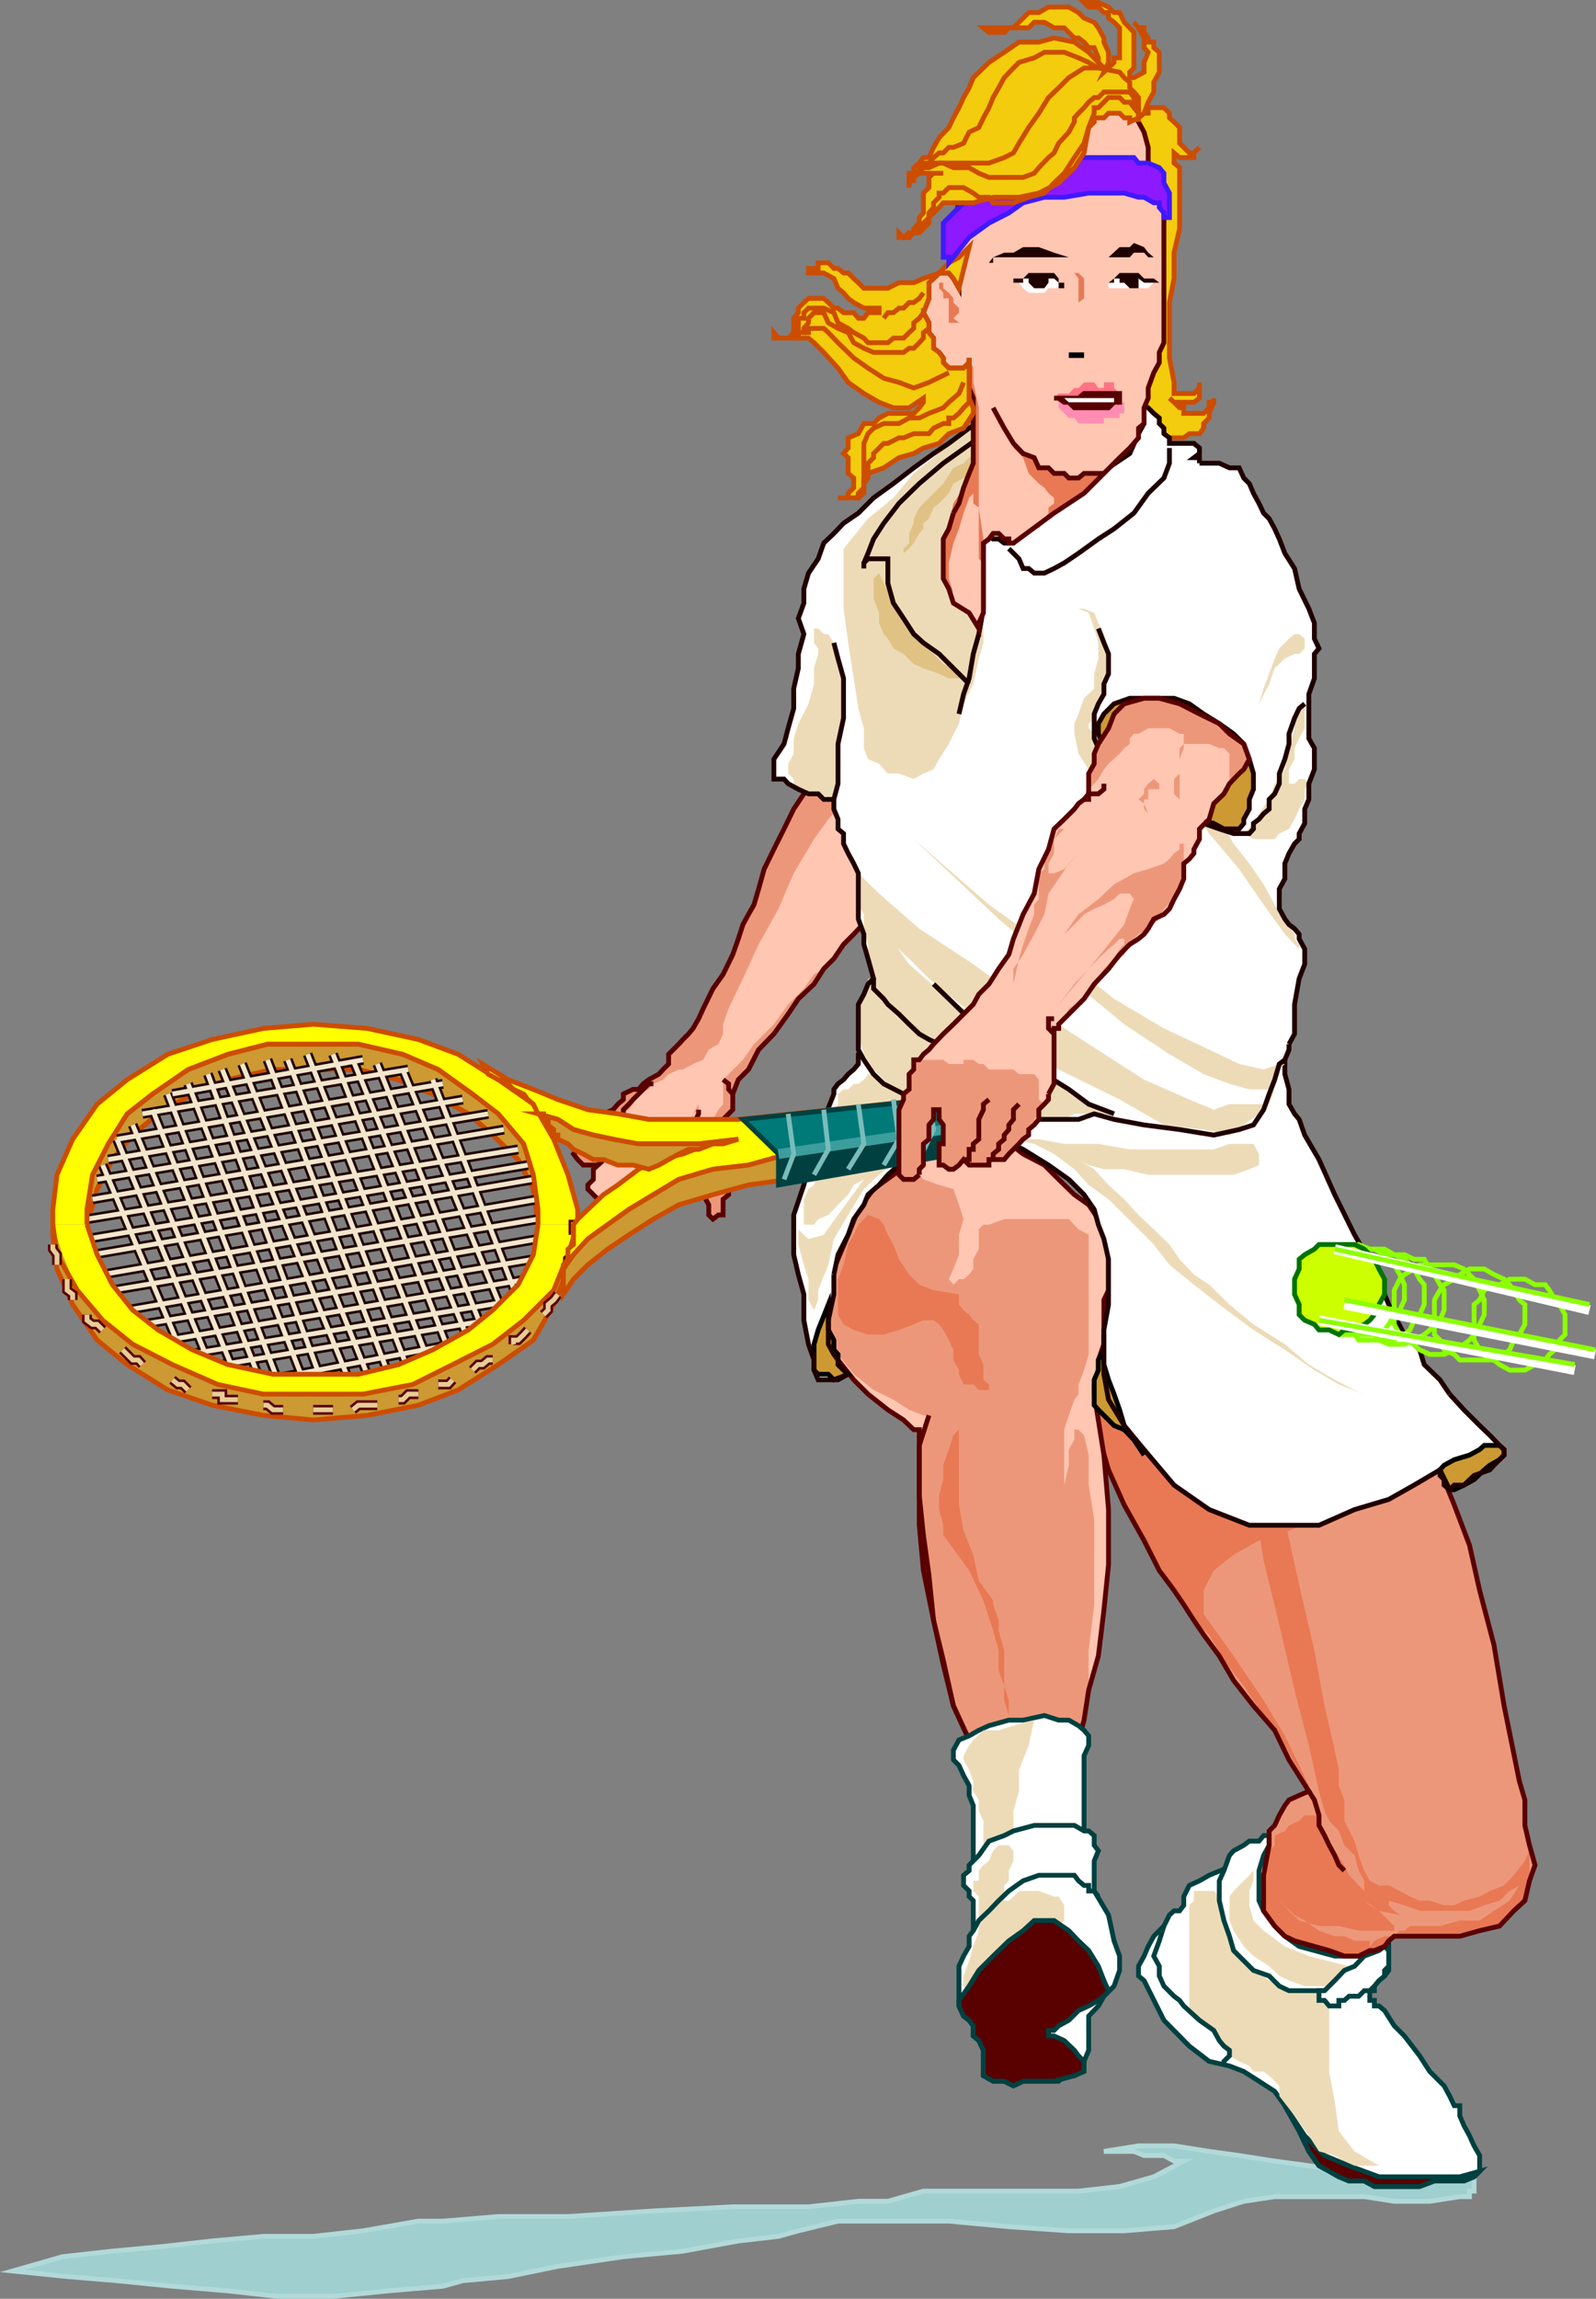 <svg xmlns="http://www.w3.org/2000/svg" width="345.753" height="497.84"><rect width="100%" height="100%" fill="#808080" stroke="none"/><path fill="#9fcfcf" d="m297.744 471.42-6.5-1.2-7.7-1.199-7.398-1-7.699-1.203-6.5-.898-7.601-1.2h-7.7l-7.5 1.2h6.5l2.2.898h4.3l2.2 1.203h2.101l-6.5 3.399-7.402 2.101-8.899 1h-33.601l-7.7 2.2h-6.398l-10.8 1.199h-16.403l-17.2.898-18.5 1.204h-15.097l-12 1h-5.3l-12 2.097-10.801 1.2H57.045l-11.098 1-10.8 1.203-10.801 1-10.801 1.199-10.801 3.097 11.8 1.204 10.802.898 12 1.2 12 1 10.8 1.198h12l12-1.199 11.801-1 4.297-1.2 9.8-.897 10.802-2.204 14.199-2.097 12.902-1.2 12-2.203 8.7-1 4.3-1.199 8.598-2.098h24l13 1.2 13 .898h12l10.8-.898 8.602-3.403 6.5-2.097 6.7-1h19.398l6.5 1h7.699l6.5-1h2.102v-1.2h1v-3.101h-21.602"/><path fill="none" stroke="#b2d9d9" stroke-miterlimit="10" stroke-width="1.043" d="m297.744 471.42-6.5-1.2-7.7-1.199-7.398-1-7.699-1.203-6.5-.898-7.601-1.2h-7.7l-7.5 1.2h6.5l2.2.898h4.3l2.2 1.203h2.101l-6.5 3.399-7.402 2.101-8.899 1h-33.601l-7.7 2.2h-6.398l-10.8 1.199h-16.403l-17.2.898-18.5 1.204h-15.097l-12 1h-5.3l-12 2.097-10.801 1.2H57.045l-11.098 1-10.8 1.203-10.801 1-10.801 1.199-10.801 3.097 11.8 1.204 10.802.898 12 1.2 12 1 10.8 1.198h12l12-1.199 11.801-1 4.297-1.2 9.8-.897 10.802-2.204 14.199-2.097 12.902-1.2 12-2.203 8.7-1 4.3-1.199 8.598-2.098h24l13 1.2 13 .898h12l10.8-.898 8.602-3.403 6.5-2.097 6.7-1h19.398l6.5 1h7.699l6.5-1h2.102v-1.2h1v-3.101zm0 0"/><path fill="#fff" d="m299.947 420.318.899 1.204v5.199l-.899 1.199-1.203 1-1 1.2v1h-1v2.1h1v1.2h1l1.203 1 2.098 3.3 2.199 2.2 3.3 4.3 2.2 3.4 3.102 3.1 1.199 2.2 1 2.102h1.199v2.199l.902 2.097 1.2 2.204 1 2.199 1.199 2.097v3.403l-1.2 1.199-2.199.898h-6.402l-3.2 1.204h-9.8l-2.2-1.204h-3.3l-2.2-.898-2.097-1.2-2.203-1.198-2.2-3.102-2.097-4.398-3.101-5.5-2.2-3.102-3.402-2.2-3.297-2.1-3.101-1.2-4.399-1-4.3-3.3-5.5-5.598-4.301-8.602-1.2-1v-2.102l1.2-2.199.898-2.097 1.203-2.204 2.2-2.199 1.199-2.398 1-.903h1.199l.902-1.199v-1.898l1.2-2.403 2.199-1 2.101-1.199 5.297-2.2 5.5-.897 5.602.898 4.3 2.2 5.301 2.198 3.297 3.301 6.5 6.5 2.203 2.2"/><path fill="none" stroke="#004040" stroke-miterlimit="10" stroke-width="1.043" d="m299.947 420.318.899 1.204v5.199l-.899 1.199-1.203 1-1 1.2v1h-1v2.1h1v1.2h1l1.203 1 2.098 3.3 2.199 2.2 3.3 4.3 2.2 3.4 3.102 3.1 1.199 2.2 1 2.102h1.199v2.199l.902 2.097 1.2 2.204 1 2.199 1.199 2.097v3.403l-1.2 1.199-2.199.898h-6.402l-3.2 1.204h-9.8l-2.2-1.204h-3.3l-2.2-.898-2.097-1.2-2.203-1.198-2.2-3.102-2.097-4.398-3.101-5.5-2.2-3.102-3.402-2.2-3.297-2.1-3.101-1.2-4.399-1-4.3-3.3-5.5-5.598-4.301-8.602-1.2-1v-2.102l1.2-2.199.898-2.097 1.203-2.204 2.2-2.199 1.199-2.398 1-.903h1.199l.902-1.199v-1.898l1.2-2.403 2.199-1 2.101-1.199 5.297-2.2 5.5-.897 5.602.898 4.3 2.2 5.301 2.198 3.297 3.301 6.5 6.5zm0 0"/><path fill="#590000" d="m278.346 456.022 3.101 5.5 2.098 4.398 2.199 3.101 2.203 1.2 2.098 1.199 2.199.898h3.3l2.2 1.204h9.8l3.2-1.204h6.402l2.2-.898 1.199-1.2-4.301 1.2h-17.5l-6.5-2.398-5.297-2.204-4.3-4.296-4.301-6.5"/><path fill="none" stroke="#004040" stroke-miterlimit="10" stroke-width="1.043" d="m278.346 456.022 3.101 5.5 2.098 4.398 2.199 3.101 2.203 1.2 2.098 1.199 2.199.898h3.3l2.2 1.204h9.8l3.2-1.204h6.402l2.2-.898 1.199-1.2-4.301 1.2h-17.5l-6.5-2.398-5.297-2.204-4.3-4.296zm0 0"/><path fill="#eddbb8" d="M298.744 469.022h-5.297l-2.203-1-2.098-1.204-3.402-.898-2.2-3.399-3.097-4.3-3.3-4.301v-2.2l-2.2-2.198-1.203-.903h-2.2l-.898-1.2-2.199-1-2.101-1.198v-1.2l-1.2-.902-1-1.2v-1l-2.199-2.198-1.203-1.2h-.898l-1.2-.902-1-1.2v-22.8l1-1v-2.098h4.301l1.2 1.2v3.097l1 2.102 1.199 3.398.898 3.102 3.402 3.398 4.301 3.102 5.5 2.2h7.5v17.5l1.2 6.5.898 6.401 3.402 4.399 5.297 3.101"/><path fill="none" stroke="#004040" stroke-miterlimit="10" stroke-width="1.043" d="M265.146 447.42v-1l1.2-1.2v-1.199l-1.2-.902-1-1.2-1.199-2.198-3.101-2.2-3.399-3.101-.902-1.2-1.2-.902-2.199-2.199-1-2.2v-2.1l-1.199-2.2 1.2-3.3 1-3.2"/><path fill="#fff" d="m274.947 399.62-1.203 2.198-1 3.301v6.5l1 2.2 2.402 3.3 2.2 2.2 3.101 2.203 3.297.898 4.402 1.2h6.399l2.199-1.2 1-.898 1.203-1.204.899-1v2.204l-.899 2.097v1l-1.203 2.102-1 1.199h-1l-2.398 1-2.102 1.2h-2.2l-3.097 1h-7.703l-2.098-1-2.199-2.2-3.402-1.2-2.098-2.1-2.203-2.2-.898-3.102-1.2-3.398-1-4.3v-4.302l1-2.199 1.2-3.3.898-1 2.203-1.2 1.2-.898h2.097l1-1.2h1.203v2.098"/><path fill="none" stroke="#004040" stroke-miterlimit="10" stroke-width="1.043" d="m274.947 399.62-1.203 2.198-1 3.301v6.5l1 2.2 2.402 3.3 2.2 2.2 3.101 2.203 3.297.898 4.402 1.2h6.399l2.199-1.2 1-.898 1.203-1.204.899-1v2.204l-.899 2.097v1l-1.203 2.102-1 1.199h-1l-2.398 1-2.102 1.2h-2.2l-3.097 1h-7.703l-2.098-1-2.199-2.2-3.402-1.2-2.098-2.1-2.203-2.2-.898-3.102-1.2-3.398-1-4.3v-4.302l1-2.199 1.2-3.3.898-1 2.203-1.2 1.2-.898h2.097l1-1.2h1.203zm0 0"/><path fill="#eddbb8" d="M271.545 405.12v2.198l-.899 2.204v3.097l.899 3.3 2.199 2.2 4.602 3.403 5.199 2.097 8.699 2.2h1.203l-1.203.902-1 1.199-1.2 1-.898 1.2h-6.5l-3.402-1.2-2.098-1-2.199-2.102-3.402-2.199-2.098-2.097-2.203-3.403-.898-2.2v-5.198l.898-1.2 3.402-3.402.899-1"/><path fill="#fff" d="M296.744 431.12h-1.2l-1.198 1.198h-2.102l-1 .903h-1.2v1.199h-2.097l-1-1.2h-1.203v-2.1h1.203l2.2-2.2 2.097-2.2 2.203-.902 2.098-2.199 3.199-1.2 1.203-.898.899.899v3.398l-.899.903v1.199l-1.203 1-1 1.2-1 1"/><path fill="none" stroke="#004040" stroke-miterlimit="10" stroke-width="1.043" d="M296.744 431.12h-1.2l-1.198 1.198h-2.102l-1 .903h-1.2v1.199h-2.097l-1-1.2h-1.203v-2.1h1.203l2.2-2.2 2.097-2.2 2.203-.902 2.098-2.199 3.199-1.2 1.203-.898.899.899v3.398l-.899.903v1.199l-1.203 1-1 1.2zm0 0"/><path fill="#ed977a" d="m304.244 304.318 3.3 6.5 4.403 7.5 3.098 7.602 3.3 8.7 2.2 9.8 3.101 11.8 2.2 13.2 3.3 16.3 1.2 4.098v5.5l1 4.301 1.199 4.3-1.2 3.4-1 4.3-2.398 2.2-3.101 3.3-4.301 1-4.301 1.2h-14.2l-1.198 1-.899 1.202-2.203.899h-1l-2.398 1.2h-3.102l-3.297-1.2-3.203-.899-4.297-1.203-2.101-1-2.2-2.199-2.402-3.3v-7.7l1.203-6.5v-3.098l1.2-1.203 1-2.199 1.199-2.098.898-1.203 2.203-1 2.098-.898-4.301-6.8-3.098-6.4-4.601-5.3-4.301-5.5-3.098-5.3-3.402-4.599-2.098-3.101-2.199-3.399-2.101-3.101-3.2-4.3-3.3-6.5-4.301-7.7-3.399-7.602-2.199-7.5-2.101-7.699 1.199-5.5 2.101-7.398 4.399-7.7 6.402-7.703 8.7-5.297 8.597-1.203 12 4.403 12 11 13 20.597"/><path fill="#e87954" d="m237.045 297.62-1.2 5.5 1.2 6.5 2.101 7.698 4.399 8.602 3.101 6.5 4.5 6.5 3.2 5.5 2.101 3.102 2.2 3.398 3.3 3.102 3.2 5.5 4.3 5.597 4.297 6.403 4.602 6.5 4.3 7.699 3.098 7.398h-3.098l-1.199 1.2-2.203 1-.898 1.203-2.2 1v2.097l-1.199 1.2v1l-1.203 5.5v7.402l2.402 2.398 2.2 2.2 2.101 1 4.297 1.203 3.203.898 3.297 1.2h3.102l2.398-1.2h1l2.203-.898.899-1.204 1.199-1h14.199l4.3-1.199 4.302-1 2.199-2.398 2.101-2.102 1.2-1.898 1-2.403v-10.796 3.296l-1 2.204-2.399 3.097-2.101 2.2-3.102 1.203-2.2 1.199-3.398.898-2.101 1h-2.2l-3.101-1h-2.2l-2.097-.898-2.203-1.2-2.398-1.203h-2.102l-2-1-1.2-2.199-1.198-3.3-.899-3.098-2.203-4.403v-4.5l-1.2-3.097v-3.403l-.898-4.296-2.199-9.602-2.203-12-3.297-14.2-3.101-14.1-3.399-11.802-3.402-9.796-2.098-4.403-2.203-1.2-.898-.897v4.296l.898 2.204v2.097l1.203 1.2 1 5.3 2.098 8.602 2.199 13.199 3.402 14 3.301 14.102 3.098 12 2.199 9.898 1.203 4.3 1 2.098 2.098 2.204 1.199 3.097 2.203 2.2.899 3.3 1.199 2.2v2.203l-1.2-1.204-.898-1-1.203-1.199-1-2.2-2.098-3.1-1.199-2.098-1-2.2-1.203-2.203v-1.199l-1-3.3-1.2-3.098-2.097-4.403-3.101-6.398-4.602-7.7-6.5-9.6-8.598-12-6.5-9.9-5.5-8.6-3.101-7.7-3.399-6.5-2.199-5.2-.902-5.6-1.2-3.302 1.2-2.199"/><path fill="#ed977a" d="m329.146 408.318-2.101 1.204-2.2 2.097-3.3 1-3.2 1.2h-10.8l-3.301-1.2-3.398-1v1l1.199 1.2 1.199.902 1 1.199-1-1.2-4.5-.902-3.2-2.199h-1.198 1.199l1.199 1 2 1.2 3.3 3.3v1h-7.698l-4.301-1h-4.301l-4.297-1.2-2.203-2.1-2.098-2.2 3.301 3.102 2.2 1.199 3.097 2.2 3.402 1.198h2.098l2.203 1h3.297v1.204h-1.2l-1.198.898 1.199-.898h1.199l1-1.204 2.203-1h2.098l1.199-1.199h1l1.203-1h6.5l4.297-1.2h4.3l3.102-2.1 3.399-2.2 2.101-3.3"/><path fill="none" stroke="#590000" stroke-miterlimit="10" stroke-width="1.043" d="m304.244 304.318 3.3 6.5 4.403 7.5 3.098 7.602 3.3 8.7 2.2 9.8 3.101 11.8 2.2 13.2 3.3 16.3 1.2 4.098v5.5l1 4.301 1.199 4.3-1.2 3.4-1 4.3-2.398 2.2-3.101 3.3-4.301 1-4.301 1.2h-14.2l-1.198 1-.899 1.202-2.203.899h-1l-2.398 1.2h-3.102l-3.297-1.2-3.203-.899-4.297-1.203-2.101-1-2.2-2.199-2.402-3.3v-7.7l1.203-6.5v-3.098l1.2-1.203 1-2.199 1.199-2.098.898-1.203 2.203-1 2.098-.898-4.301-6.8-3.098-6.4-4.601-5.3-4.301-5.5-3.098-5.3-3.402-4.599-2.098-3.101-2.199-3.399-2.101-3.101-3.2-4.3-3.3-6.5"/><path fill="none" stroke="#590000" stroke-miterlimit="10" stroke-width="1.043" d="m247.846 333.62-4.301-7.7-3.399-7.602-2.199-7.5-2.101-7.699 1.199-5.5 2.101-7.398 4.399-7.7 6.402-7.703 8.7-5.297 8.597-1.203 12 4.403 12 11 13 20.597m-20.699 83.602 1.199 1.898 1 3.301v2.2l1.203 2.202 1 2.098 1.2 2.2.898 2.1 1.199 1.2"/><path fill="#e87954" d="m290.045 328.12-5.301 1-5.5 2.402-6.5 2.097-5.5 3.102-4.297 3.398-2.203 4.3v5.302l4.402 6.5-4.402-5.301-4.297-5.5-4.3-7.5-4.301-6.399-3.102-6.8-3.398-6.403-2.2-5.296-1.199-4.301-.902-3.403v-6.5l.902-2.097 1.2-3.403 1-3.097 3.398-4.301 46.5 42.2"/><path fill="#ffc6b2" d="m233.646 376.818 1.2-4.296 1-6.5 2.101-7.403 1.2-9.898 1-9.801v-12l-1-11.8-2.102-13.2v-2.102l.902-3.097v-2.2l1.2-3.402v-9.598l1-2.101v-9.899l-1-2.101-1.2-3.399-2.101-3.101-3.102-2.2-3.398-3.3-3.102-3.102-4.598-2.398-4.101-3.2-4.5-.902h-4.301l-3.2.903-4.3 2.199-4.297 2.2-3.402 3.3-4.301 3.101-3.297 4.399-2.203 5.5-3.098 7.398-1.199 7.703v6.5l2.098 5.5 3.402 4.297 3.098 3.102 4.3 3.398 3.399 2.203 2.203 2.098h1.2v14.2l.898 8.6 1.199 8.7 1 9.8 2.102 9.603 2.199 8.898 3.402 7.398 3.098 6.5 3.3 3.403 4.399 2.097h3.3l3.102-2.097 3.399-2.2 2.199-3.402.902-4.3"/><path fill="#ed977a" d="m205.545 246.72-4.301 2.2-4.297 2.2-3.402 3.3-4.301 3.102-3.297 4.398-2.203 5.5-3.098 7.398-1.199 7.704v6.5l2.098 4.296 3.402 4.301 4.297 3.402 4.3 2.098 3.403 2.2 3.098 1.202h1.199l-2.098 6.5v17.297l.899 9.801 2.199 10.8 2.102 8.602 2.199 9.899 3.402 7.398 3.098 6.5 3.3 3.403 4.399 2.097h3.3l3.102-2.097 3.399-2.2 2.199-3.402.902-4.3 2.2-9.598v-9.801l1.199-9.899V329.12l-1.2-7.5v-6.5l-1-4.3-1.199-1.2h-.902v2.2l-1.2 2.1v3.4l-1 4.3v6.5-18.5l1-3.098 1.2-3.402.902-1.2v-2.1l1.2-3.098 1-3.403V267.42l-2.2-1.2-2.101-2.199h-14l-3.301 1.2h-1.2l-1 1v4.3l-1.198 2.2v2.097l-.899 1.203-1.203 1h-1l-1.2 1.2-1-1.2 1-2.203 1.2-3.097v-4.301l1-3.399-1-3.101-1.2-3.399-3.097-.902-3.402-1.2-.899-1-1.199-1.198 1.2-2.102.898-1.2 1.199-1 2.203-1.198 2.098-1"/><path fill="#e87954" d="M207.744 280.318v2.204l1 1.199 1.203 1 .899 1.199 1.199.898v6.5l1 2.204v3.296l1.199 1v1.204h-2.2l-1.198-1.204h-2.102l-1-2.199v-.898l-1.2-2.2v-2.203l-1-2.097-1.198-2.2-.899-1.203-1.203-.898h-2.2l-2.097.898-3.203 1.203-3.297 1h-3.402l-3.098-1-2.203-1.203-1.2-2.097v-7.7l1.2-3.101 1-4.399 1.203-2.101 1-2.2 1.2-1.199.898-.902 2.402.902 1 1.2.899 2.199 1.199 2.101 1.199 3.2 2.203 3.3 2.2 2.2 3.097 1.199 5.5.898m0 29.302v16.3l1 5.601 2.102 5.2 1.199 5.597 3.101 4.301v.902l1.2 3.399v2.2l1.199 4.3v7.7l1 3.1v3.302l-1-3.301v-3.102l-1.2-3.398v-4.301l-1.199-4.3-2.101-6.5-3.098-6.5-5.601-7.7v-2.102l-.899-3.398v-3.102l.899-3.398v-3.102l1.199-3.398 1-3.102 1.199-1.199"/><path fill="none" stroke="#590000" stroke-miterlimit="10" stroke-width="1.043" d="m201.244 306.522-2.098 6.5v17.296l.899 9.801 2.199 10.8 2.102 8.602 2.199 9.899 3.402 7.398"/><path fill="none" stroke="#590000" stroke-miterlimit="10" stroke-width="1.043" d="m233.646 376.818 1.2-4.296 1-6.5 2.101-7.403 1.2-9.898 1-9.801v-12l-1-11.8-2.102-13.2v-2.102l.902-3.097v-2.2l1.2-3.402v-9.598l1-2.101v-9.899l-1-2.101-1.2-3.399-2.101-3.101-3.102-2.2-3.398-3.3-3.102-3.102-4.598-2.398-4.101-3.2-4.5-.902h-4.301l-3.2.903-4.3 2.199-4.297 2.2-3.402 3.3-4.301 3.101-3.297 4.399-2.203 5.5-3.098 7.398-1.199 7.703v6.5l2.098 5.5 3.402 4.297 3.098 3.102 4.3 3.398 3.399 2.203 2.203 2.098h1.2v14.2l.898 8.6 1.199 8.7 1 9.8 2.102 9.603 2.199 8.898 3.402 7.398 3.098 6.5 3.3 3.403 4.399 2.097"/><path fill="none" stroke="#590000" stroke-miterlimit="10" stroke-width="1.043" d="M220.744 388.818h3.3l3.102-2.097 3.399-2.2 2.199-3.402.902-4.3"/><path fill="#fff" d="M234.846 397.522V380.22l1-2.2v-2.101l-1-1.2-1.2-1-2.101-1.199h-2.2l-3.101-1-4.598 1h-3.101l-4.301 1.2-2.2 1-2.097 1.199-2.203.898-1.2 2.204v2.097l1.2 1.2 1 2.203 1.203 2.199v2.097l.899 2.204v15.097l1.199 1.2h3.101l4.399-1.2h4.5l3.101-2.2 3.399-.897 3.101-3.403 1.2-2.097"/><path fill="none" stroke="#004040" stroke-miterlimit="10" stroke-width="1.043" d="M234.846 397.522V380.22l1-2.2v-2.101l-1-1.2-1.2-1-2.101-1.199h-2.2l-3.101-1-4.598 1h-3.101l-4.301 1.2-2.2 1-2.097 1.199-2.203.898-1.2 2.204v2.097l1.2 1.2 1 2.203 1.203 2.199v2.097l.899 2.204v15.097l1.199 1.2h3.101l4.399-1.2h4.5l3.101-2.2 3.399-.897 3.101-3.403zm0 0"/><path fill="#eddbb8" d="m213.045 407.318-1-1.199v-5.3l1-1.2v-5.3l-1-2.098v-2.403l-1.2-1.898v-2.2l-.898-2.402-1.203-2.199v-.898l1.203-2.2.899-1.203 2.199-2.097h3.3l3.2-1 4.5-1.2-1.2 5.5-2.101 5.297v4.602l-1.2 4.3v11.7l1.2 2.2.902 1.198-.902 1h-5.598l-.902-1h-1.2"/><path fill="#fff" d="M237.045 409.522v-6.5l.902-2.204-.902-1.199v-2.098l-1.2-1h-1l-2.101-1.203h-8.7l-4.5 1.203-2 1-3.3 1.2-2.2 3.097-1.198 1.204-.899.898v1.2l-1.203 1v2.198l1.203 1.204v1.199l.899.898v6.5l-.899 1.2v2.203l-1.203 2.097-1 2.2v8.6l1 2.2 1.203.903.899 1.199v2.199l1.199 1 1 2.102v5.5l2.101 1.199h2.399l2 1 2.101-1h7.7l1.199-1.2h2.199l.902-.902 1.2-2.2 1-2.397v-7.403l2.101-2.2 1.2-2.1 2.199-2.2 1.199-3.398v-3.102l-1.2-3.3-1.199-5.598-3.101-5.2"/><path fill="none" stroke="#004040" stroke-miterlimit="10" stroke-width="1.043" d="M237.045 409.522v-6.5l.902-2.204-.902-1.199v-2.098l-1.2-1h-1l-2.101-1.203h-8.7l-4.5 1.203-2 1-3.3 1.2-2.2 3.097-1.198 1.204-.899.898v1.2l-1.203 1v2.198l1.203 1.204v1.199l.899.898v6.5l-.899 1.2v2.203l-1.203 2.097-1 2.2v8.6l1 2.2 1.203.903.899 1.199v2.199l1.199 1 1 2.102v5.5l2.101 1.199h2.399l2 1 2.101-1h7.7l1.199-1.2h2.199l.902-.902 1.2-2.2 1-2.397v-7.403l2.101-2.2 1.2-2.1 2.199-2.2 1.199-3.398v-3.102l-1.2-3.3-1.199-5.598zm0 0"/><path fill="#eddbb8" d="m212.045 436.62-1.2-1.2-.898-2.2v-.902l-1.203-2.199v-2.2l1.203-3.3.899-3.098 1.199-3.402v-7.398l-1.2-1.2v-2.203h1.2v-2.199l1-1.2 1.199-.898.902-2.203 1.2-1.199h2.199l1 1.2v2.202l-1 2.098v2.2l-1 1v3.3h1l1-.898 1.199-1.2h4.3l3.302 1.2h1l1.199 1.898v3.3l-2.2 2.2-3.3 1.2-2.2 2.202-3.3.899-2 2.2-2.399 3.3-2.101 4.398-1 4.301"/><path fill="none" stroke="#004040" stroke-miterlimit="10" stroke-width="1.043" d="m210.846 418.12 1.199-2.2 2.199-2.102 2.102-2.199 2.199-2.098 3.101-2.203 3.399-1.199h7.699l.902 1.2 1.2 1h1v1.202h1.199l.902 1.2"/><path fill="#590000" d="M228.346 450.72h-6.7l-2.101 1-2-1h-2.399l-2.101-1.199v-5.5l-1-2.101-1.2-1v-2.2l-.898-1.199-1.203-.902-1-2.2v-1.198l2.203-3.102 2.098-3.398 3.101-3.102 3.399-3.3 3.101-2.2 2.399-2.2h4.3l3.2 2.2 2.101 2.2 2.2 2.1 2.101 3.4 1.2 3.1 1 2.2-1 1.2-1.2.902-2.101 1.199-2.2 1-2.101 2.101-2.2 1.2-1 1h-1.199v1.199h1.2l2.199 1 2.199 2.101.902 1.2 1.2 1.199v2.2l-2.102.902-4.398 1.199"/><path fill="none" stroke="#004040" stroke-miterlimit="10" stroke-width="1.043" d="M228.346 450.72h-6.7l-2.101 1-2-1h-2.399l-2.101-1.199v-5.5l-1-2.101-1.2-1v-2.2l-.898-1.199-1.203-.902-1-2.2v-1.198l2.203-3.102 2.098-3.398 3.101-3.102 3.399-3.3 3.101-2.2 2.399-2.2h4.3l3.2 2.2 2.101 2.2 2.2 2.1 2.101 3.4 1.2 3.1 1 2.2-1 1.2-1.2.902-2.101 1.199-2.2 1-2.101 2.101-2.2 1.2-1 1h-1.199v1.199h1.2l2.199 1 2.199 2.101.902 1.2 1.2 1.199v2.2l-2.102.902zm0 0"/><path fill="#fff" d="m183.744 297.62-2.2 1.198h-4.3l-.898-2.097v-2.2l-1.2-3.402-1-5.2v-5.6l-1.199-4.298-1-4.3v-8.602l2.2-6.5 2.199-8.898 4.3-10.801v-1l.899-1.2 1.199-.902 1-1.199 1.203-1 1-1.2v-2.1l1.2-2.2 5.199 3.403 9.898 3.097 12 3.3 12.902 2.2 13 2.2h20.598l6.5-2.2 3.402-3.398 2.098-3.102 2.203-2.097 1.2-1.204 1-2.199 1.199-1v-1.2l.898-1.198-.898 4.597v5.301l.898 3.3v3.2l1.203 2.102 1 1.199 1.2 3.398 3.097 5.301 3.402 7.602 4.301 8.699 4.297 7.398 3.102 7.704 3.398 6.5 3.3 3.296 1 3.204 3.403 3.296 2.098 3.102 3.101 3.398 3.399 3.403 2.199 2.097 2.102 2.204 1 .898v1.2l-2.2 2.198-.902 1-3.398 1.204-2.2 2.097h-2.101l-1 1-1.2-1v-1.2l-.898-.897v-1.204l-5.601 3.301-5.5 3.102-7.399 2.199-7.703 3.398h-15.098l-8.699-3.398-7.601-5.3-6.5-7.7-4.301-5.2-3.399-5.6-1-5.5v-9.598l1-5.5v-9.801l-1-4.403-1.199-3.097-.902-3.301-2.2-3.2-3.3-3.3-4.399-3.102-5.5-3.398-6.5-3.102h-9.601l-4.301 1.903-3.297 2.199-3.203 2.398-2.398 2.102-1.899 2.2-2.402 2.1-.899 2.2-2.199 3.102-1.203 3.398-2.2 4.3-.898 4.302v4.296l-1.199 5.602v5.2l1.2 2.198.898 1.204v1l1.199 1.199 1 .898"/><path fill="#c93" d="m183.744 297.62-3.098 1.198-1.199-1.199h-2.203l-.898-.898v-5.602l.898-3.098 2.203-5.5v5.5l1.2 2.2v2.097l.898 1v2.204l1.199 1.199 1 .898"/><path fill="none" stroke="#000" stroke-miterlimit="10" stroke-width="1.043" d="m183.744 297.62-3.098 1.198-1.199-1.199h-2.203l-.898-.898v-5.602l.898-3.098 2.203-5.5v5.5l1.2 2.2v2.097l.898 1v2.204l1.199 1.199zm0 0"/><path fill="#c93" d="m311.947 318.318.899-1 2.199-1.199 3.3-1 2.2-1.2 1-.898h3.3l1 .899v1.2l-1 1-2.101 1.198-1.2 1-2.198 2.102-2.2 1.2-2.101 1h-1l-2.098-4.302"/><path fill="none" stroke="#000" stroke-miterlimit="10" stroke-width="1.043" d="m311.947 318.318.899-1 2.199-1.199 3.3-1 2.2-1.2 1-.898h3.3l1 .899v1.2l-1 1-2.101 1.198-1.2 1-2.198 2.102-2.2 1.2-2.101 1h-1zm0 0"/><path fill="#c93" d="m247.846 315.12-2.2-3.302-2.101-2.199-2.2-.898-1.199-1.2-2.199-2.203-.902-1v-5.5l.902-2.097v-2.2l1.2-2.203v-3.297 6.5l1 3.297 1.199 3.102 1.199 3.398 1 3.403 2.101 3.097 2.2 3.301"/><path fill="none" stroke="#000" stroke-miterlimit="10" stroke-width="1.043" d="m247.846 315.12-2.2-3.302-2.101-2.199-2.2-.898-1.199-1.2-2.199-2.203-.902-1v-5.5l.902-2.097v-2.2l1.2-2.203v-3.297 6.5l1 3.297 1.199 3.102 1.199 3.398 1 3.403 2.101 3.097zm0 0"/><path fill="#eddbb8" d="m205.545 244.62-3.301 1.198-4.297 1.903-3.203 3.398-4.297 3.3-3.3 3.102-3.403 5.598-3.098 5.2-1.199 5.6-2.203 5.5v2.103l-.898 2.199-1.2-2.2v-4.5l-1-3.101-1.199-4.398v-3.301l1.2 1.199 1 .898 3.3-.898 3.098-4.3 5.601-7.7-2.199 1.2-1.203 2.1-2.2 2.2-2.097 2.2-2.203.902-.898 1.199h-2.2v-5.5l1-2.2 1.2-.902.898-2.2 1.203-2.1 2.2-1.2 2.097-1.2 2.203-2.198 3.098-1 3.402-.903 3.297-1.199h3.203l2.098-1h1.199-3.297l-4.402 1h-3.098l-3.3 1.2h-3.403l-2.2.902-.898 1h-2.199v-1l1-.903v-2.199l1.2-2.398.898-2.102v-2.2l1.199-1h1l1.203-1.198h1l1.2-.903.898-1.199h1.199l1.203-1 1.899 1h2.398l3.203 2.102 2.098 2.199 3.402 2.2.899 2.1 1.199 3.4m14 2.1h5.5l5.5 1h7.402l6.797 1.2h18.203l3.399-1.2h5.199l1.199 2.2v2.398l-2.098.903-3.402 1.199h-18.5l-5.2-1.2h-4.398l-3.3-.902-2.2-1.199 3.399 2.102 3.101 3.398 3.399 3.102 3.101 3.398 3.301 3.102 3.399 3.3 2.199 3.2 3.101 3.3 3.301 2.2 4.399 4.3 5.199 4.297 6.8 4.301 5.2 4.402 5.601 3.297 4.301 2.203 2.098.899-5.5-2.102-5.301-3.097-6.398-4.403-6.801-4.297-7.399-5.5-5.5-4.3-5.3-4.301-3.399-4.399-9.8-9.8-4.301-3.102-3.102-3.398-4.398-3.301-4.301-2.2-4.5-1"/><path fill="none" stroke="#1f0000" stroke-miterlimit="10" stroke-width="1.043" d="m183.744 297.62-2.2 1.198h-4.3l-.898-2.097v-2.2l-1.2-3.402-1-5.2v-5.6l-1.199-4.298-1-4.3v-8.602l2.2-6.5 2.199-8.898 4.3-10.801v-1l.899-1.2 1.199-.902 1-1.199 1.203-1 1-1.2v-2.1l1.2-2.2 5.199 3.403 9.898 3.097 12 3.3 12.902 2.2 13 2.2h20.598l6.5-2.2 3.402-3.398 2.098-3.102 2.203-2.097 1.2-1.204 1-2.199 1.199-1v-1.2l.898-1.198-.898 4.597v5.301l.898 3.3v3.2l1.203 2.102 1 1.199 1.2 3.398 3.097 5.301 3.402 7.602 4.301 8.699 4.297 7.398 3.102 7.704 3.398 6.5 3.3 3.296 1 3.204 3.403 3.296 2.098 3.102"/><path fill="none" stroke="#1f0000" stroke-miterlimit="10" stroke-width="1.043" d="m314.045 301.92 3.101 3.398 3.399 3.403 2.199 2.097 2.102 2.204 1 .898v1.2l-2.2 2.198-.902 1-3.398 1.204-2.2 2.097h-2.101l-1 1-1.2-1v-1.2l-.898-.897v-1.204l-5.601 3.301-5.5 3.102-7.399 2.199-7.703 3.398h-15.098l-8.699-3.398-7.601-5.3-6.5-7.7-4.301-5.2-3.399-5.6-1-5.5v-9.598l1-5.5v-9.801l-1-4.403-1.199-3.097-.902-3.301-2.2-3.2-3.3-3.3-4.399-3.102-5.5-3.398-6.5-3.102h-9.601l-4.301 1.903-3.297 2.199-3.203 2.398-2.398 2.102-1.899 2.2-2.402 2.1-.899 2.2-2.199 3.102-1.203 3.398-2.2 4.3-.898 4.302m0 0v4.296l-1.199 5.602v5.2l1.2 2.198.898 1.204v1l1.199 1.199 1 .898"/><path fill="#ffc6b2" d="m175.146 169.72-1 2.2-2.199 3.3-2.101 4.302-2.2 4.398-2.101 4.3-1.2 4.302-1 3.398-1.199 2.102-1.199 2.199-1 3.097-1.203 3.403-2.098 4.3-2.199 3.098-2.101 4.3-1 2.2-1.2 2.102-1 1.199-1.199 1.2-.902 1-2.2 2.198v2.102l-1.199 1.2-.902 1-2.2 1.198-1.198.903-1 1.199h-1.2l-2.101 1v1.2l-1.2 1-1 1.198-2.101.903-1.2 2.398-1 2.2-2.198.902-1.2 2.199-.902 1 .902 1.2 1.2 1.198h3.199l-1 .903v2.199l-1.2 1.2v.902l2.2 2.199h1.199v3.398h.902l2.2-1.2 2.398-2.198v4.3h2.102l1-.902h1.199l1-1.2 1.199-2.198.902-1 1.2-2.102v-1.2l2.199-2.198h.902v-.903l1.2-1.199h1v1.2l1.199.902v2.199l1 1.2v2.1l1.199 2.2v2.2l.902.901 1.2-.902h1v-3.398l1.199-1v-1.2l-1.2-.902v-2.2l-1-2.1v-3.4l-1.199-1.198v-3.102h1.2l1-1v-1.2l1.199-1.198.898-.903v-3.398l1.203-3.102 2.2-2.199 2.199-4.3 3.3-3.4 3.098-4.3 2.203-3.3 3.399-3.2 2.101-3.3 2.2-2.2 2.097-3.098 2.203-2.203 3.098-3.297 1.199-2.203 2.203-3.297.899-2 1.199-1.203v-2.097l-2.098-4.301-1-4.399-3.3-4.3-3.403-3.301-2.2-3.2-3.097-1.199-3.3 2.2"/><path fill="#ed977a" d="m178.447 209.818-2.101 3.301-3.399 3.2-2.203 3.3-3.098 4.3-3.3 3.4-2.2 4.3-2.199 2.2-1.203 3.1v3.4l-.898.902-1.2 1.199v1.2l-1 1h-1.199v3.1l1.2 1.2v3.398l1 2.102v2.2l1.199.902v1.199l-1.2 1v3.398h-1l-1.199.902-.902-.902v-2.2l-1.2-2.198v-2.102l-1-1.2v-2.198l-1.199-.903v-1.199h-1l-1.199 1.2v.902h-.902l-2.2 2.199v1.2l-1.199 2.1-.902 1-1.2 2.2-1 1.2h-1.198l-1 .902h-2.102v-4.301l-2.398 2.199-2.2 1.2h-.902v-3.4l.902-1h1.2l2.199-1.198 1.199-.903.902-2.2 1.2-1.198 1-.903v-1.199l2.199-1.2 2.101-2.198 2.2-1 1.199-.903 2.101-2.199 1-2.398 1.2-2.102v-2.2 3.4l-1.2.902v2.398l-1 1 1 1.2 1.2-1.2 2.199-1 .902-1.2 1.2-2.1 1-1.2v-5.3l1.199-1.2 3.101-3.097 2.399-3.403 4.3-4.3 3.098-4.297 3.402-3.403 2.2-3.097 2.101-1.204m15.098-19.5v-2.097l-2.098-4.301-1-4.398-3.3-4.301-3.403-3.301-2.2-3.2-3.097-1.198-3.3 2.199-1 2.199-2.2 3.3-2.101 4.302-2.2 4.398-2.101 4.3-1.2 4.302-1 3.398-1.199 2.102-1.199 2.199-1 3.097-1.203 3.403-2.098 4.3-2.199 3.098-2.101 4.3-1 2.2-1.2 2.102-1 1.199-1.199 1.2-.902 1-2.2 2.198v2.102l-1.199 1.2-.902 1-2.2 1.198-1.198.903-1 1.199h-1.2l-2.101 1v1.2l-1.2 1-1 1.198-2.101.903-1.2 2.398-1 2.2-2.198.902-1.2 2.199-.902 1 .902 1.2 1.2 1.198h3.199l1.199-2.398v-1l.902-1.2 1.2-1 1-2.1 1.199-1v-2.4l1.199-.902.902-1.199 1.2-2.2 2.199-1 1-1.198 2.101-.903 1.2-1.199 2.199-1h.902l2.2-1.2 2.199-.898 1.199-2.203 2.101-1.199 1-2.2v-2.1l1.2-3.4 3.101-6.5 3.399-7.398 4.3-7.703 3.301-7.699 4.399-7.398 3.101-4.301 2.098-2.2h1.199l2.203 1 1 2.098 2.098 2.203 2.402 2.2 1 2.097.899 3.403 1.199 2.097"/><path fill="none" stroke="#590000" stroke-miterlimit="10" stroke-width="1.043" d="m175.146 169.72-1 2.2-2.199 3.3-2.101 4.302-2.2 4.398-2.101 4.3-1.2 4.302-1 3.398-1.199 2.102-1.199 2.199-1 3.097-1.203 3.403-2.098 4.3-2.199 3.098-2.101 4.3-1 2.2-1.2 2.102-1 1.199-1.199 1.2-.902 1-2.2 2.198v2.102l-1.199 1.2-.902 1-2.2 1.198-1.198.903-1 1.199h-1.2l-2.101 1v1.2l-1.2 1-1 1.198-2.101.903-1.2 2.398-1 2.2-2.198.902-1.2 2.199-.902 1 .902 1.2 1.2 1.198h3.199l-1 .903v2.199l-1.2 1.2v.902l2.2 2.199"/><path fill="none" stroke="#590000" stroke-miterlimit="10" stroke-width="1.043" d="M129.545 259.72h1.199v3.4h.902l2.2-1.2 2.398-2.2v4.301h2.102l1-.902h1.199l1-1.2 1.199-2.198.902-1 1.2-2.102v-1.2l2.199-2.198h.902v-.903l1.2-1.199h1v1.2l1.199.902v2.199l1 1.2v2.1l1.199 2.2v2.2l.902.901 1.2-.902h1v-3.398l1.199-1v-1.2l-1.2-.902v-2.2l-1-2.1v-3.4l-1.199-1.198v-1.903m0 0v-1.199h1.2l1-1v-1.2l1.199-1.198.898-.903v-3.398l1.203-3.102 2.2-2.199 2.199-4.3 3.3-3.4 3.098-4.3 2.203-3.3 3.399-3.2 2.101-3.3 2.2-2.2 2.097-3.098 2.203-2.203 3.098-3.297 1.199-2.203 2.203-3.297.899-2 1.199-1.203v-2.097l-2.098-4.301-1-4.398-3.3-4.301-3.403-3.301-2.2-3.2-3.097-1.198-3.3 2.199m-45.602 82.597 1.199-1.199v-2.2l.902-1.198 1.2-1 1-.903v-2.199h1.199v-3.3l1.199-1.2.902-1 3.399-3.398h1"/><path fill="none" stroke="#590000" stroke-miterlimit="10" stroke-width="1.043" d="m130.744 259.72.902-1h2.2l1.199-2.1 1.199-1.2 2.102-1 1-1.2v-2.1l2.199-1.2 2.101-1 2.2-1.2 2.101-1 1.2-.902 1-2.199 1.199-2.398v-.903"/><path fill="none" stroke="#590000" stroke-miterlimit="10" stroke-width="1.043" d="m136.244 259.72.902-1v-1.199l1.2-.902 1-1.2v-1h1.199v-2.1l1-1.2 1.199-1.2v-1h.902l1.2 1h2.199l.902 1.2h1.2v-1.2h1l1.199-1h1m6.398-11.999-.898-1v-1.2l-1.2-.902"/><path fill="#f2cc0d" d="m245.646 26.42 1-.899 1.2-1h.898v-1.203h3.402l1.2 1.203v1l1 .899 1.199 1.2v3.401l.902.899 1.2 1.2h1l1.199-1.2-1.2 1.2v1h-3.101l-1.2-1v2.198l1.2 1v13.203l-1.2 5.2v5.597l-1 5.203v12l1 5.297v2.403h4.301l1.2-1.2v-1.203 3.403l-1.2.898h-2.199v1.2l-.902-1.2h-1.2l-1-.898 1 .898 1.2 1.2h.902v1.202h4.297l1.203-1.203V87.12h1v-.898.898l-1 2.402v1l-1.203 1.2v1l-.898 1.199h-2.2l-1.199.898h-4.3l-1-.898h-2.403l-2.098-1.2-1-1-.902-2.199-1.2-1.203-2.198-7.597-1.2-7.5-1-7.7V41.818l1-7.699 1.2-7.7h4.3"/><path fill="none" stroke="#cc4d00" stroke-miterlimit="10" stroke-width="1.043" d="m245.646 26.42 1-.899 1.2-1h.898v-1.203h3.402l1.2 1.203v1l1 .899 1.199 1.2v3.401l.902.899 1.2 1.2h1l1.199-1.2-1.2 1.2v1h-3.101l-1.2-1v2.198l1.2 1v13.203l-1.2 5.2v5.597l-1 5.203v12l1 5.297v2.403h4.301l1.2-1.2v-1.203 3.403l-1.2.898h-2.199v1.2l-.902-1.2h-1.2l-1-.898 1 .898 1.2 1.2h.902v1.202h4.297l1.203-1.203V87.12h1v-.898.898l-1 2.402v1l-1.203 1.2v1l-.898 1.199h-2.2l-1.199.898h-4.3l-1-.898h-2.403l-2.098-1.2-1-1-.902-2.199-1.2-1.203-2.198-7.597-1.2-7.5-1-7.7V41.818l1-7.699 1.2-7.7zm0 0"/><path fill="#fff" d="M180.646 173.12h-2.199l-1.203-1.2h-2.098l-2.199-1-2.203-1.2-.898-1h-2.2v-4.3l2.2-3.3.898-3.4 1.203-4.3v-4.3l1-4.4v-3.1l1.2-4.302-1.2-3.398 1.2-3.3v-3.099l1-3.402 2.097-3.098 1.203-3.402 2.2-2.098 2.097-2.203 3.203-2.199 3.297-3.3 4.3-3.098 4.403-3.403 4.297-3.097 3.3-2.2 4.403-3.3 2.098-1 3.101-1.2 4.399-1h5.5l6.5-1.203h5.5l5.5-1.199h4.101l2.098 1.2 1.203 1.202 1.2 1v1.2l1 1v1.199l1.199.898v1.203h5.3l1.2 1v1.2l-1.2.898h1.2v1.2h4.3l2.2 1h2.101l1 2.202 1.2 1.2.898 2.097 1.199 2.203 1 2.098 1.203 1.2 1.2 2.202 1 2.2 1.199 3.097 2.101 3.301 1 4.402 2.098 4.297 1.199 3.102v3.398l1 2.102-1 1.2v5.3l-1.2 3.398v9.602l1.2 2.101v4.598l-1.2 3.102v3.398l-.898 2.102v3.097l-1.199 2.203v1.2l-1 1-1.203 2.097-.898 2.203v3.297l-1.2 2.203v4.297l1.2 2.203.898 1.2 1.203.898 1 1.2v1l1.2 2.202v3.297l-1.2 3.102-1 5.601v6.399l-1.203 2.2v1.198l-.898 2.203-1.2.899-1 3.398-1.199 3.102-1.203 3.398-2.2 3.301-3.097 1-5.5 1.2-7.402-1.2-7.7-1-6.5-1.2-4.3-1.198-3.399 1.199h-16.101l-5.5-1.2-5.5-.902-5.301-2.199-5.5-1.2-4.297-2.198-2.203-2.102-2.098-3.098-1.199-2.203v-9.797l1.2-2.203.898-2.199 1.199-1.2-1.2-4.3-.898-3.098v-2.203l-1.199-3.297v-9.902l-1-2.098-1.203-2.203-1-2.097v-2.2l-1.2-1v-2.101l-.898-2.2v-2.1"/><path fill="#eddbb8" d="m180.646 173.12.899-3.4v-8.6l1.199-4.4v-10.8l-1.2-3.3-.898-3.4-1.199-1.902h-1l-1.203-1.199h-.898v3.102l.898 1.199v1.2l-.898 3.1v3.4l-1.2 4.3-2.199 4.3-1 3.2v3.3l-1.203 2.2v2.102l1.203 1.199v1l1 1.199 2.2 1h2.097l3.402 1.2m5.301 16 4.5 4.401 8.7 7.598 11.699 7.7 13.199 9.6 11.8 7.7 12 7.7 9.801 4.3 5.301 2.2 3.399-1.2h7.398l1.203-1v-1.2l1.2-1-1.2 3.2-2.203 2.102-3.297 2.398-3.101 2.2-5.602-1.2-8.598-1-9.601-5.5-13.2-6.5-5.3-3.3-5.5-4.4-6.5-3.3-5.5-4.3-5.301-4.4-4.297-4.3-3.402-3.098-2.098-3.402 5.5 7.7 7.399 6.5 7.699 5.3 7.5 6.7 6.699 5.3 6.5 4.3 4.3 2.2 4.302 2.102h-8.602l-2.2 1.199h-9.8l-3.2-1.2-5.5-.902h-5.5l-4.3-1.199-5.297-2.2-4.601-2.198-3.102-3.102-2.098-3.3-1.199-4.4v-5.5l1.2-2.1v-2.2l.898-1v-1.2h1.199l-1.2-3.1v-4.297l-.898-3.403v-3.098l-1.199-2.101v-6.8"/><path fill="#eddbb8" d="M273.744 235.92h-3.098l-4.3-1.2-5.602-2.1-7.398-4.302-9.801-6.5-12-9.898-15.2-12.898-18.398-17.301 16.297 14.199 15.102 10.8 12 9.598 10.8 6.403 9.801 4.597 6.5 3.102 5.297 1.2 3.402-1.2h1.2l-1.2 1.2v1l-1 1.198v.903l-1.199 1.199h-1.203m7.703-30.398v-1l-1-1.204v-1l-1.203-2.097-2.098-2.2-1-2.101-2.402-4.398-3.098-4.5-3.402-4.301-3.098-5.301-4.3-4.3-4.301-5.599-3.399-4.3-3.402-3.301-2.098-4.398v-3.102l1.2 5.3 4.3 6.7 4.301 7.5 5.5 8.602 6.5 7.699 5.297 7.699 4.602 6.398 3.101 3.203m-63.902-115-3.301 1.2-3.398 1-4.301 2.097-4.301 4.301-4.297 3.402-4.402 5.297-5.5 4.5-5.301 6.5v13l1 7.403 1.203 7.699 1 6.5 1.2 4.3v4.302l.898 2.398 2.402 1 1.899 2.102h2.398l3.203 1.199 2.098-1.2 2.199-.902 1.203-2.2 2.098-3.3 2.199-4.398 1-4.301 2.102-4.3 1.199-5.5 1-3.4v-7.402l-1-5.5V105.62l1-6.5 1.199-5.2 3.3-3.398m16.102 41.296h1.2l2.199.903.902 2.199 1.2 2.398 1 3.102v5.5l-1 2.2v2.198l-1.2 2.102-.902 2.2v.901l-1.2 1.2v1l1.2 1.199.902 2.2 1.2.901 2.199 2.399 4.3 4.3 1 2.2 1.2 2.2v.901h-4.301l-2.2-2.101-3.398-2.2-2.101-3.1-2.2-3.4-.902-4.3v-2.2l.902-2.1 1.2-3.4 2.199-2.1v-3.2l.902-3.3v-3.4l-.902-3.1-1.2-3.4-2.199-.902m35.801 48.704 2.098-2.204 1.199-2.097 2.203-3.102 1.2-3.398 2.199-3.102.898-4.598 1.203-4.3v-3.102l1-1.2 1.2-1v5.302l-1.2 2.199-1 2.102v2.398l-1.203 2.2v3.1h1.203l1-1h1.2l.898 1-.899 1.2v2.2l-1.199 2.1-1 2.2-1.203 2.102-2.098 1-1 1.199h-4.601l-2.098-1.2m3.297-28.101 1-3.3 1.203-3.2 1.2-3.3 1-2.2 2.097-2.102 1.203-1h1l1.2 1v2.102l-1.2 1.2h-1l-2.101 1-2.2 2.1-1.199 3.4-2.203 4.3"/><path fill="none" stroke="#1f0000" stroke-miterlimit="10" stroke-width="1.043" d="m282.646 152.42-1.199 1-1 2.102-1.203 3.398v2.2l-.898 3.3-1.2 3.102v2.199l-1 2.199-1.199 1.2v2.1l-1.203 1-1 1.2-1.2.898v1.203l-.898 1h-3.402l-3.098-1-3.402-1.203-3.098-.898-4.3-2.2-4.602-2.1-3.098-2.2-2.101-2.2-2.2-2.1-2.199-2.2-1.199-2.398-.902-2.102v-5.3l.902-2.2 1.2-2.102v-2.199l1-2.2v-4.3l-1-2.398-1.2-3.102"/><path fill="#c93" d="m252.146 174.022 2.2 1.199 3.3 1 2.2 1.199 3.101.898 2.2 1.203h3.3l1-1.203v-.898l1.2-2.2v-2.1l.898-2.2v-3.398l-.899-3.102-1.199-3.3-2.203-2.2-3.098-2.2-3.402-2.1-3.098-2.2-3.3-1.2h-9.602l-3.398 1.2-2.2 2.2-1.199 2.1v2.2l1.2 3.102 2.199 3.398 3.398 3.3 3.102 3.2 4.3 2.102"/><path fill="none" stroke="#1f0000" stroke-miterlimit="10" stroke-width="1.043" d="m252.146 174.022 2.2 1.199 3.3 1 2.2 1.199 3.101.898 2.2 1.203h3.3l1-1.203v-.898l1.2-2.2v-2.1l.898-2.2v-3.398l-.899-3.102-1.199-3.3-2.203-2.2-3.098-2.2-3.402-2.1-3.098-2.2-3.3-1.2h-9.602l-3.398 1.2-2.2 2.2-1.199 2.1v2.2l1.2 3.102 2.199 3.398 3.398 3.3 3.102 3.2zm-44.402-19.402 1-4.302 1.203-3.398.899-5.3 1.199-4.302 1-5.5V117.62l1.199-.898v-1.2l.902 1.2h1.2l1.199.898h2l2.101-2.098 3.399-2.203 4.3-3.398 6.5-4.3 4.301-4.302 4.598-3.097 1.902-4.301 1.2-2.2"/><path fill="none" stroke="#1f0000" stroke-miterlimit="10" stroke-width="1.043" d="m218.545 118.818 1 1 1.199 1.204.902 2.097h1.2l1.199 1h2.199l2.102-1 2.199-1.2 3.101-2.1 4.301-3.098 3.399-2.2 4.3-3.402 3.098-4.3 3.402-3.297 1.2-3.204v-3.297"/><path fill="#e0c285" d="m213.045 97.021-2.2 1.2-2.101 2.097-2.2 1-2.198 3.403-2.102 2.097-2.2 2.203-.898.899-1.199 2.398v1l-1 2.203v2.098l-1.203 1.2v1l-1 1.202 1-1.203 1.203-1 1-1.199 1.2-2.098.898-1v-1.203l1.199-1 1-2.398 1.203-.899 2.098-2.203 1-2.097 2.199-1.2 2.102-1 1.199-1.203v-1l1-1.199 1.199-.898v-2.2l-1.2 1m-4.3 49.899-2.2-2.2-2.198-.902-2.102-2.199-2.2-2.398-2.097-1.903-1-2.398-2.203-2.2-1.2-2.1-2.097-4.302-1-2.199-1.203 1.2v4.3l1.203 3.102v2.199l1 2.398.899 1 1.199 2.102 2.199 1.2 2.203 2.198 2.098.903 3.402 1.199 2.098 1h3.199"/><path fill="none" stroke="#1f0000" stroke-miterlimit="10" stroke-width="1.043" d="M180.646 173.12h-2.199l-1.203-1.2h-2.098l-2.199-1-2.203-1.2-.898-1h-2.2v-4.3l2.2-3.3.898-3.4 1.203-4.3v-4.3l1-4.4v-3.1l1.2-4.302-1.2-3.398 1.2-3.3v-3.099l1-3.402 2.097-3.098 1.203-3.402 2.2-2.098 2.097-2.203 3.203-2.199 3.297-3.3 4.3-3.098 4.403-3.403 4.297-3.097 3.3-2.2 4.403-3.3 2.098-1 3.101-1.2 4.399-1h5.5l6.5-1.203h5.5l5.5-1.199h4.101l2.098 1.2 1.203 1.202 1.2 1v1.2l1 1v1.199l1.199.898v1.203h5.3l1.2 1v1.2l-1.2.898h1.2v1.2m0-.001h4.3l2.2 1h2.101l1 2.204 1.2 1.199.898 2.097 1.199 2.204 1 2.097 1.203 1.2 1.2 2.203 1 2.199 1.199 3.097 2.101 3.301 1 4.403 2.098 4.296 1.199 3.102v3.398l1 2.102-1 1.2v5.3l-1.2 3.398v9.602l1.2 2.102v4.597l-1.2 3.102v3.398l-.898 2.102v3.097l-1.199 2.203v1.2l-1 1-1.203 2.097-.898 2.203v3.297l-1.2 2.203v4.297l1.2 2.203.898 1.2 1.203.898 1 1.2v1l1.2 2.203v3.296l-1.2 3.102-1 5.602v6.398l-1.203 2.2m0 0v1.198l-.898 2.203-1.2.899-1 3.398-1.199 3.102-1.203 3.398-2.2 3.301-3.097 1-5.5 1.2-7.402-1.2-7.7-1-6.5-1.2-4.3-1.198-3.399 1.199h-16.101l-5.5-1.2-5.5-.902-5.301-2.199-5.5-1.2-4.297-2.198-2.203-2.102-2.098-3.098-1.199-2.203v-9.797l1.2-2.203.898-2.199 1.199-1.2-1.2-4.3-.898-3.098v-2.203l-1.199-3.297v-9.902l-1-2.098-1.203-2.203-1-2.097v-2.2l-1.2-1v-2.101l-.898-2.2v-2.1"/><path fill="none" stroke="#1f0000" stroke-miterlimit="10" stroke-width="1.043" d="m209.947 148.12-3.402-3.4-3.098-3.1-3.402-2.4-2.098-1.902-2.203-3.398-2.2-3.3-1.198-4.302v-5.297h-4.301l-.899.899v1.2-1.2l.899-2.102 1.199-3.097 2.203-3.403 3.297-4.297 4.402-4.3 5.2-4.403 7.699-5.5m-31.399 78.302.899-3.4v-8.6l1.199-5.599v-8.601l-1.2-4.3-.898-3.4m60.7 102-5.5-2.1-4.301-3.2-5.301-3.3-5.5-4.302-5.598-3.199-5.199-4.5-4.402-4.3-3.301-3.2m-13-1.199v2.2l2.203 2.198.899 1.203 2.398 2.098 2.203 2.2 2.2 2.1 2.097 1.2 2.203 1"/><path fill="#c93" d="m116.545 265.22-1-7.699-3.301-6.402-5.5-5.3-5.297-4.598-7.703-4.301-7.398-3.102-8.7-2.199h-18.5l-9.8 2.2-7.7 3.1-7.402 4.302-5.5 4.597-4.398 5.301-3.301 6.402-2.2 7.7v-3.301l1.2-7.5 3.402-6.7 4.098-6.5 5.5-4.3 7.699-5.3 8.602-3.302 8.601-2.199h19.7l9.597 2.2 7.703 3.3 7.399 5.3 6.8 4.302 4.301 6.5 2.098 6.699 1 7.5v3.3"/><path fill="none" stroke="#cc4d00" stroke-miterlimit="10" stroke-width="1.043" d="m116.545 265.22-1-7.699-3.301-6.402-5.5-5.3-5.297-4.598-7.703-4.301-7.398-3.102-8.7-2.199h-18.5l-9.8 2.2-7.7 3.1-7.402 4.302-5.5 4.597-4.398 5.301-3.301 6.402-2.2 7.7v-3.301l1.2-7.5 3.402-6.7 4.098-6.5 5.5-4.3 7.699-5.3 8.602-3.302 8.601-2.199h19.7l9.597 2.2 7.703 3.3 7.399 5.3 6.8 4.302 4.301 6.5 2.098 6.699 1 7.5zm0 0"/><path fill="#ff0" d="M125.146 265.22v-3.3l-2.101-7.5-3.098-7.7-4.402-7.6-7.598-5.302-8.703-5.5-8.598-3.199-11.101-2.398-11.7-.903-10.8.903-11.098 2.398-9.601 3.2-8.801 5.5-6.5 5.3-5.301 7.602-3.398 7.699-.899 7.5v3.3h7.399v-3.3l1.199-7.5 3.402-6.7 4.098-6.5 5.5-4.3 7.699-5.3 8.602-3.302 8.601-2.199h19.7l9.597 2.2 7.703 3.3 7.399 5.3 5.601 4.302 5.5 6.5 2.098 6.699 1 7.5v3.3h8.601"/><path fill="none" stroke="#cc4d00" stroke-miterlimit="10" stroke-width="1.043" d="m116.545 265.22-1-7.699-3.301-6.402-5.5-5.3-5.297-4.598-7.703-4.301-7.398-3.102-8.7-2.199h-18.5l-9.8 2.2-7.7 3.1-7.402 4.302-5.5 4.597-4.398 5.301-3.301 6.402-2.2 7.7"/><path fill="none" stroke="#1f0000" stroke-miterlimit="10" stroke-width="2.132" d="m22.244 252.318 17.3 41M25.346 246.72l19.699 47.802M28.744 243.62l21.8 53.1m-17.499-56.402 22.8 57.301M36.346 236.92l23.8 61.898M40.744 234.72l24.902 64.098M45.045 232.62l24.902 67.198M48.146 231.62l27.399 67.198M52.447 230.42l27.098 67.2m-21.598-68.098 26.2 68.097m-21.801-68.097 26.101 67.199m-21.801-68.403 26.098 66.203m-20.598-66.203 25 64m-20.699-62.796 25 60.699M81.744 230.42l22.8 57.602m-17.3-56.402 21.902 53.1m-15.402-50.902 18.5 47.703m-12-43.401-76.797 13m82.297-9.9-84.7 14.2m88.102-10.8-89.101 15.1m75.902-25-70.601 12m86.898 2.2-93.398 15.102m79.199 27.098-40.098 7.698m47.797-12.898-57.598 9.601m64.098-13.999-71.5 11.796m73.602-16.296-78 13.199m79.199-17.501-84.7 14.098m85.7-18.5-89 15.403m89-19.699-92.2 15.398m92.2-19.7-94.301 16.301m93.301-20.601-95.5 16.3m94.301-19.402-95.5 16m69.601-36.698-57.601 9.6m47.8-11.698-41.3 7.398"/><path fill="none" stroke="#f2e6cc" stroke-miterlimit="10" stroke-width="1.043" d="m22.244 252.318 17.3 41M25.346 246.72l19.699 47.802M28.744 243.62l21.8 53.1m-17.499-56.402 22.8 57.301M36.346 236.92l23.8 61.898M40.744 234.72l24.902 64.098M45.045 232.62l24.902 67.198M48.146 231.62l27.399 67.198M52.447 230.42l27.098 67.2m-21.598-68.098 26.2 68.097m-21.801-68.097 26.101 67.199m-21.801-68.403 26.098 66.203m-20.598-66.203 25 64m-20.699-62.796 25 60.699M81.744 230.42l22.8 57.602m-17.3-56.402 21.902 53.1m-15.402-50.902 18.5 47.703m-12-43.401-76.797 13m82.297-9.9-84.7 14.2m88.102-10.8-89.101 15.1m75.902-25-70.601 12m86.898 2.2-93.398 15.102m79.199 27.098-40.098 7.698m47.797-12.898-57.598 9.601m64.098-13.999-71.5 11.796m73.602-16.296-78 13.199m79.199-17.501-84.7 14.098m85.7-18.5-89 15.403m89-19.699-92.2 15.398m92.2-19.7-94.301 16.301m93.301-20.601-95.5 16.3m94.301-19.402-95.5 16m69.601-36.698-57.601 9.6m47.8-11.698-41.3 7.398"/><path fill="#c93" d="M125.146 265.22v2.2l-2.101 7.398-3.098 7.704-4.402 7.699-7.598 5.3-8.703 5.5-8.598 3.297-11.101 2.204-11.7 1-10.8-1-11.098-2.204-9.601-3.296-8.801-5.5-6.5-5.301-5.301-7.7-3.398-7.703-.899-7.398v-2.2l2.098 6.5 3.199 7.7 5.5 6.5 6.5 5.2 8.602 4.402 9.8 4.296 9.899 2.102h21.601l10.801-2.102 8.598-4.296 8.699-4.403 6.703-5.2 6.5-6.5 3.098-7.698 2.101-6.5"/><path fill="#ff0" d="m116.545 265.22-1 6.5-3.301 6.5-5.5 5.5-5.297 4.301-7.703 4.297-7.398 3.203-8.7 2.098h-18.5l-9.8-2.098-7.7-3.203-7.402-4.297-5.5-4.3-4.398-5.5-3.301-6.5-2.2-6.5h-7.398l2.098 6.5 3.199 7.699 5.5 6.5 6.5 5.2 8.602 4.402 9.8 4.296 9.899 2.102h21.601l10.801-2.102 8.598-4.296 8.699-4.403 6.703-5.2 6.5-6.5 3.098-7.698 2.101-6.5h-8.601"/><path fill="none" stroke="#cc4d00" stroke-miterlimit="10" stroke-width="1.043" d="m11.447 265.22.899 6.5 4.398 7.7 5.5 6.5 6.5 5.2 8.602 4.402 9.8 4.296 9.899 2.102h21.601l10.801-2.102 8.598-4.296 8.699-4.403 6.703-5.2 6.5-6.5 3.098-7.698 2.101-6.5"/><path fill="none" stroke="#cc4d00" stroke-miterlimit="10" stroke-width="1.043" d="m18.846 265.22 2.199 6.5 3.3 6.5 4.399 5.5 5.5 4.301 7.402 4.297 7.7 3.203 9.8 2.098h18.5l8.7-2.098 7.398-3.203 7.703-4.297 5.297-4.3 5.5-5.5 3.3-6.5 1-6.5m.001-.001v-3.3l-1-7.5-2.098-6.7-5.5-6.5-5.601-4.3-7.399-5.3-7.703-3.302-9.598-2.199H57.947l-8.601 2.2-8.602 3.3-7.7 5.3-5.5 4.302-4.097 6.5-3.402 6.699-1.2 7.5v3.3"/><path fill="none" stroke="#cc4d00" stroke-miterlimit="10" stroke-width="1.043" d="M11.447 265.22v2.2l.899 7.398 3.398 7.704 5.3 7.699 6.5 5.3 8.802 5.5 9.601 3.297 11.098 2.204 10.8 1 11.7-1 11.101-2.204 8.598-3.296 8.703-5.5 7.598-5.301 4.402-7.7 3.098-7.703 2.101-7.398v-2.2m-113.699 0v-3.3l.899-7.5 3.398-7.7 5.3-7.6 6.5-5.302 8.802-5.5 9.601-3.199 11.098-2.398 10.8-.903 11.7.903 11.101 2.398 8.598 3.2 8.703 5.5 7.598 5.3 4.402 7.602 3.098 7.699 2.101 7.5v3.3"/><path fill="none" stroke="#590000" stroke-miterlimit="10" stroke-width="2.132" d="M11.447 269.522v1l.899 1.199v2.199m2.199 3.102v2.398l1.199.898v1.204m3.102 3.198v1.2l1.199.898h1l1.199 1.204m4.301 4.296 1 1 1.199 1.204h1.203l.899 1m6.5 3.296 1.199 1h1l1.199 1.204m5.203.898h2.2v1.2h3.398m5.5 1.198h.902l1.2 1h2.199m6.5 0h4.3m4.301 0 1.2-1h4.097m4.602-1.198h.898l1.203-1.2h2.2m4.3-2.102h2.2l.898-1m4.301-2.098 1.199-1.199h1l1.199-1h1m4.5-3.401v-.9h1l1.203-1.198.899-1m3.398-3.302 1-1v-1.199l1.203-1 .899-1.203m2.199-5.5v-2.097l1.199-1v-1.2m0-3.101v-2.2h.902"/><path fill="none" stroke="#e6cc99" stroke-miterlimit="10" stroke-width="1.043" d="M11.447 269.522v1l.899 1.199v2.199m2.199 3.102v2.398l1.199.898v1.204m3.102 3.198v1.2l1.199.898h1l1.199 1.204m4.301 4.296 1 1 1.199 1.204h1.203l.899 1m6.5 3.296 1.199 1h1l1.199 1.204m5.203.898h2.2v1.2h3.398m5.5 1.198h.902l1.2 1h2.199m6.5 0h4.3m4.301 0 1.2-1h4.097m4.602-1.198h.898l1.203-1.2h2.2m4.3-2.102h2.2l.898-1m4.301-2.098 1.199-1.199h1l1.199-1h1m4.5-3.401v-.9h1l1.203-1.198.899-1m3.398-3.302 1-1v-1.199l1.203-1 .899-1.203m2.199-5.5v-2.097l1.199-1v-1.2m0-3.101v-2.2h.902"/><path fill="#ff0" d="m125.146 264.022-.902 1.199v4.3l-1.2 1v2.2l-1 1.199v.898l2.2-3.097 3.102-3.403 4.3-3.097 4.598-3.301 5.3-3.2 5.5-3.3 7.403-2.2 7.7-.902 8.597-2.398 9.902-1 9.801-2.2 8.7-.902 8.597-2.199h6.5l4.3-1.2h1l-6.5-5.5-53.097 5.5h-19.402l-6.7-1.198-6.5-.903-6.5-2.199-5.3-2.2-5.5-2.1-5.5-3.4 1.199 2.2 2.203 1.2 2.098.902 1.199 1.199 2.203 1 .899 1.2 1.199 1 1 2.1 4.3 1.2 3.399 2.2 4.3 1.198 4.302.903 4.3 1h14.2l8.601-1-6.402 1-5.598 2.199-5.203 1.2-4.398 2.1-4.5 3.4-3.102 2.1-3.398 3.2-2.2 2.102"/><path fill="none" stroke="#cc4d00" stroke-miterlimit="10" stroke-width="1.043" d="m125.146 264.022-.902 1.199v4.3l-1.2 1v2.2l-1 1.199v.898l2.2-3.097 3.102-3.403 4.3-3.097 4.598-3.301 5.3-3.2 5.5-3.3 7.403-2.2 7.7-.902 8.597-2.398 9.902-1 9.801-2.2 8.7-.902 8.597-2.199h6.5l4.3-1.2h1l-6.5-5.5-53.097 5.5h-19.402l-6.7-1.198-6.5-.903-6.5-2.199-5.3-2.2-5.5-2.1-5.5-3.4 1.199 2.2 2.203 1.2 2.098.902 1.199 1.199 2.203 1 .899 1.2 1.199 1 1 2.1 4.3 1.2 3.399 2.2 4.3 1.198 4.302.903 4.3 1h14.2l8.601-1-6.402 1-5.598 2.199-5.203 1.2-4.398 2.1-4.5 3.4-3.102 2.1-3.398 3.2zm0 0"/><path fill="#c93" d="m122.045 280.318 2.199-3.296 3.102-3.102 4.3-3.399 4.598-3.101 5.3-3.399 5.5-3.101 7.403-2.2 7.7-2.1 8.597-1.2 9.902-2.2 9.801-.902 8.7-1.199 8.597-2.2 6.5-1.198h5.3v-5.301h-1l-4.3 1.2h-6.5l-8.598 2.198-8.699.903-9.8 2.199-9.903 1-8.598 2.398-7.699.903-7.402 2.199-5.5 3.3-5.301 3.2-4.598 3.3-4.3 3.098-3.102 3.403-2.2 3.097v5.5"/><path fill="none" stroke="#cc4d00" stroke-miterlimit="10" stroke-width="1.043" d="m122.045 280.318 2.199-3.296 3.102-3.102 4.3-3.399 4.598-3.101 5.3-3.399 5.5-3.101 7.403-2.2 7.7-2.1 8.597-1.2 9.902-2.2 9.801-.902 8.7-1.199 8.597-2.2 6.5-1.198h5.3v-5.301h-1l-4.3 1.2h-6.5l-8.598 2.198-8.699.903-9.8 2.199-9.903 1-8.598 2.398-7.699.903-7.402 2.199-5.5 3.3-5.301 3.2-4.598 3.3-4.3 3.098-3.102 3.403-2.2 3.097zm0 0"/><path fill="#c93" d="m159.947 246.72-3.3 1h-2.2l-3.101 1.2h-2.2l-2.101 1-2.2 1.2-2.101 1.198-2.2.903-3.398-.903h-3.3l-3.102-1.199h-2.2l-2.198-1.2-2.102-1-1.2-1.198-2.198-1v-.903h-.899v-1.199l-1.203-1v-1.2h-1v-1.198h-1.2l4.302 1.199 3.398 2.2 4.3 1.198 4.302.903 5.5 1h13l8.601-1"/><path fill="none" stroke="#cc4d00" stroke-miterlimit="10" stroke-width="1.043" d="m159.947 246.72-3.3 1h-2.2l-3.101 1.2h-2.2l-2.101 1-2.2 1.2-2.101 1.198-2.2.903-3.398-.903h-3.3l-3.102-1.199h-2.2l-2.198-1.2-2.102-1-1.2-1.198-2.198-1v-.903h-.899v-1.199l-1.203-1v-1.2h-1v-1.198h-1.2l4.302 1.199 3.398 2.2 4.3 1.198 4.302.903 5.5 1h13zm0 0"/><path fill="#007979" d="m219.545 242.42-6.5-5.5-52.098 5.5 7.7 7.5 50.898-7.5"/><path fill="none" stroke="#004040" stroke-miterlimit="10" stroke-width="1.043" d="m219.545 242.42-6.5-5.5-52.098 5.5 7.7 7.5zm0 0"/><path fill="#004040" d="M168.646 249.92v6.7l50.899-8.9v-5.3l-50.899 7.5"/><path fill="none" stroke="#004040" stroke-miterlimit="10" stroke-width="1.043" d="M168.646 249.92v6.7l50.899-8.9v-5.3zm0 0"/><path fill="none" stroke="#3c9d9d" stroke-miterlimit="10" stroke-width="2.132" d="m219.545 242.42-50.899 7.5"/><path fill="none" stroke="#79bcbc" stroke-miterlimit="10" stroke-width="1.043" d="m169.846 255.42 2.101-5.5-1.203-8.7m5.602 13.2 3.101-5.5-1-8.602m5.297 12.902 3.402-5.5-1.199-8.6m5.5 13.198 3.297-5.597-1.2-8.602m5.602 13.001 3.098-6.5-1-6.5m5.301 11.8 2.199-5.3v-7.7m5.5 12 2.102-6.5v-3.3"/><path fill="#ffc6b2" d="m243.545 152.42-2.2 2.2-1.199 3.1-2.199 3.4-.902 2.1v2.2l-1.2 2.102v4.398l-1 1.2-1.199.901-.902 1.2-2.2 2.199-2.198 2.102-1.2 4.398-2.101 4.3-1 5.302-2.399 4.5-2.101 5.296-1 3.403-2.2 3.097-2.101 3.301-2.2 2.2-1.198 2.203-.899.898-2.203 2.2-1.2 1.198-2.198 2.102-2.102 2.2-1 1.198-1.2 1-.898 1.203h-1.199v2.098l-1 1v3.3l-1.203 1v1.2l-1 2.2v14.1l1 1h2.203l1.2-1v-1.198l.898-.903v-4.597l1.199-1v-3.102l1-1.2v-2.1h1.203v2.1l.899 1.2v4.102h-.899v4.597h.899l1.199.903h1l1.199-.903 1-1.199 1.203 1.2h4.297v-1.2h3.3l1-1.2 2.2-2.198.902-1 1.2-.903v-1.199l1.199-1 1-1.2v-2.1l1.199-1.2.902-1v-1.2l1.2-2.198v-12h1v-.903l5.5-5.5 2.199-3.199 3.101-3.3 2.399-3.098 2.199-2.2 1.902-1.203 1.2-1 .898-1.199 1.203-2.098 2.2-1 1.199-1.203 1-2.097 1.199-2.2.902-2.203v-3.297l1.2-1 1-1.203v-.898l1.199-2.2v-2.198l2.101-2.102 1-3.398 2.2-2.102 1.199-2.2 2.101-2.198 1-.903 1.2-2.2-1.2-3.3-3.101-2.2-2.2-2.198-4.3-2.102-4.301-2.2-4.399-1.198h-3.3l-4.301 1.199"/><path fill="#ed977a" d="M259.846 181.72v-2.198l2.101-2.102 1-3.398 2.2-2.102 1.199-2.2 2.101-2.198 1-.903 1.2-2.2-1.2-3.3-3.101-2.2-2.2-2.198-4.3-2.102-4.301-2.2-4.399-1.198h-3.3l-4.301 1.199-2.2 2.2-1.199 3.1-2.199 3.4-.902 2.1v2.2l-1.2 2.102v3.398l1.2-1.2.902-1 1.2-2.1 1-1.2 2.398-2.2 1-1.198 1.199-.903v-1.2l.902-1h1l2.098-1.198h4.602l2.199 1.199h.902v2.2l-.902.901v5.5l-1.2 1.2v3.199l1.2 1.2v-8.7l.902-2.398v-.903h5.5l2.2.902h1l1.199 1.2v6.5l-1.2 1.199-1 2.2-1.199 2.1-1 1v1.2h-1.203v.898l-.898 1.203v2.2m-60.7 47.801h-1.199v2.097l-1 1v3.3l-1.203 1v1.2l-1 2.2v14.1l1 1h2.203l1.2-1v-1.198l.898-.903v-4.597l1.199-1v-3.102l1-1.2v-2.1h1.203v2.1l.899 1.2v4.102h-.899v4.597h.899l1.199.903h1l1.199-.903 1-1.199 1.203 1.2h4.297v-1.2h3.3l1-1.2 2.2-2.198.902-1 1.2-.903v-1.199l1.199-1v-1.2l1-1.198v-.903l1.199-1.199-1.2-1v-4.3l-1-1.2h-3.3l-1.2-1h-5.3l-1.2-1.2h-1l-1.198-.898h-2.102v.899h-3.2l-1.198-.898h-5.2m55.2-44.704-1 1.203-1.2 1-3.402 1.2-3.098.898-4.3 2.402-3.399 3.2-4.3 3.3-3.102 4.297 2.199-2.097 2.102-2.2 2.199-1.203 2.101-.898 2.2-1.2 1.199-1.198h2.199l.902 1.199-.902 2.097-1.2 3.403-3.398 4.3-4.3 5.297-6.5 7.703 3.398-4.402 3.102-3.3 2.101-2.2 2.2-2.098 1.199-1 1.199-1.203h1v1.203l-1 1-1.2 2.098-2.199 2.2-2.101 3.3-2.2 3.2-3.3 2.1-1 2.2-1.2 2.102 2.2-3.102 2.101-2.098 3.399-3.402 2.101-3.098 2.2-2.203 2.199-2.097 1.199-2.2.902-1.203 1-1 2.098-1.199 2.402-2.098 1-2.203 2.2-2.097 1.199-3.2.902-3.3v-5.5h-.902v1.199l-1.2.898"/><path fill="#ed977a" d="m248.744 176.22-.898-2.198-1.2-.903 1.2-1.2v-1l.898-1.198 1.203-1 1.2 1v1.199h-2.403v2.2h-.898v2.1l.898 1m-15.098 8.598-2.101 2.203-2.2 3.297-2.199 3.203-.902 4.5-2.2 4.297-2.398 4.403-2.101 3.097v3.301l1.199-5.5.902-3.098 1.2-3.402 1.199-3.098v-2.101l1-1.2v-5.6l1.199-.9v-2.198l.902-1.204v-2.097l1.2-1 1-2.2h1.199l-2.2 2.2v3.097l-1.199 2.203v2.098h1.2l2.199-.898 3.101-3.403"/><path fill="none" stroke="#590000" stroke-miterlimit="10" stroke-width="1.043" d="m243.545 152.42-2.2 2.2-1.199 3.1-2.199 3.4-.902 2.1v2.2l-1.2 2.102v4.398l-1 1.2-1.199.901-.902 1.2-2.2 2.199-2.198 2.102-1.2 4.398-2.101 4.3-1 5.302-2.399 4.5-2.101 5.296-1 3.403-2.2 3.097-2.101 3.301-2.2 2.2-1.198 2.203-.899.898-2.203 2.2-1.2 1.198-2.198 2.102-2.102 2.2-1 1.198-1.2 1-.898 1.203h-1.199v2.098l-1 1v3.3l-1.203 1v1.2l-1 2.2v14.1l1 1h2.203l1.2-1"/><path fill="none" stroke="#590000" stroke-miterlimit="10" stroke-width="1.043" d="M199.146 254.42v-1.2l.899-.902v-4.597l1.199-1v-3.102l1-1.2v-2.1h1.203v2.1l.899 1.2v4.102h-.899v4.597h.899l1.199.903h1l1.199-.903 1-1.199 1.203 1.2h4.297v-1.2h3.3l1-1.2 2.2-2.198.902-1 1.2-.903v-1.199l1.199-1 1-1.2v-2.1l1.199-1.2.902-1v-1.2"/><path fill="none" stroke="#590000" stroke-miterlimit="10" stroke-width="1.043" d="m227.146 236.92 1.2-2.2v-12h1v-.902l5.5-5.5 2.199-3.199 3.101-3.3 2.399-3.098 2.199-2.2 1.902-1.203 1.2-1 .898-1.199 1.203-2.098 2.2-1 1.199-1.203 1-2.097 1.199-2.2.902-2.203v-3.297l1.2-1 1-1.203v-.898l1.199-2.2v-2.198l2.101-2.102 1-3.398 2.2-2.102 1.199-2.2 2.101-2.198 1-.903 1.2-2.2-1.2-3.3-3.101-2.2-2.2-2.198-4.3-2.102-4.301-2.2-4.399-1.198h-3.3l-4.301 1.199m-34.801 98.7h1.203v-2.2h.899v-1.2l1.199-1v-4.3l1-2.102v-1.199l1.199-1m.902 13.001v-1.2l1.2-1v-1.2l1.199-1v-.902l1-1.199v-1l1-1.2v-2.1l1.199-1.2"/><path fill="none" stroke="#590000" stroke-miterlimit="10" stroke-width="1.043" d="m228.346 223.92-1.2-1.2v-2.1h1.2m6.5-47.5h1v-1.2h2.101l1.2-1v-1.2"/><path fill="#ffc6b2" d="M252.146 46.12v28.1l-1 2.098v2.203l-1.199 2.2-1.203 3.3v2.2l-.898 2.097v3.403l-1.2 1v2.097l-1.902 2.203-2.2 2.098-3.398 3.403-4.3 4.296-6.5 4.301-8.801 6.5h-1v-.898h-1l-1.2-1.2h-1.199l-.902 1.2-1.2.898v15.102l-1 2.199v1.2l-2.097-3.4-3.402-2.1-1-3.098-1.2-2.204v-8.597l1.2-2.2 1-3.402 1.199-2.097 1-3.403 1.203-3.097.899-2.204V86.221l-.899-2.2v-6.5 1l-1.203 1.2h-3.2l-1.198-1.2v-1l-.899-1.203-1.203-.898v-2.2l-1-1.199V69.92l-1.2-2.2 1.2-3.1v-3.4l1-.902 1.203-1.199h2.098l1 1.2 1.199 2.1v-3.3l-1.2-3.398v-7.403l1.2-4.398 1-2.102 1.203-2.199 2.098-2.098 3.101-1.203 4.399-2.199 5.5-3.098 5.5-2.402 5.3-3.098 4.301-1 3.399-1.203 2.101 1.203 1 1.899 1.2 2.2.898 3.3v3.398l1.203 2.203 1.2 3.098v3.3l1 2.2"/><path fill="#e87954" d="M239.146 102.522h-4.3l-1.2 1h-2.101l-1-1h-2.2l-1.199-1.204h-2.101l-1-2.199-2.399-.898-2.101-2.2-2-3.3-2.399-4.403 1.2 3.403 2.199 2.199 1 3.101 2.101 2.098 1.2 3.403 2.199 2.199 1.199.898.902 1.2 1.2 1v1.203l-1.2.898v1.2l-.902 1.198-1.2 1v1.203l1.2-2.203 2.102-1.199 3.199-2.098 2.101-1.203 1.2-1 2.199-2.097.902-1.2 1.2-1"/><path fill="none" stroke="#590000" stroke-miterlimit="10" stroke-width="1.043" d="M239.146 102.522h-4.3l-1.2 1h-2.101l-1-1h-2.2l-1.199-1.204h-2.101l-1-2.199-2.399-.898-2.101-2.2-2-3.3-2.399-4.403"/><path fill="#e87954" d="M209.947 77.521v7.7l.899 3.097v13l-.899 2.203-1.203 2.098-2.2 3.402-1 4.297-1.198 3.403v7.398l2.199 4.3-1-3.1v-3.4l1-4.3 1.199-3.098 1-3.402 1.203-3.3.899-1v2.202l1.199.899v11.101l1 .899v-5.2l-1-6.8V88.318l-1.2-5.5v-3.097l-.898-2.2m-2.203-10.801-1.2-1.199v-.902l-1-1.2-1.198-1v-1.198h-.899v2.199-1l.899 1v1.2h1.199v4.3h-1.2 1.2v1h2.199l-1.2-1 1.2-1.2v-1"/><path fill="#1f0000" d="M231.545 55.72h-16.399v1.2h-.902v1.2-1.2l.902-1.2 2.399-1h2l2.101-1.199h3.399l3.3 1.2 3.2 1m8.601-.001h4.598l.902-1h2.2l.898 1h1.203l1.2 1.2v1.2-1.2l-1.2-1.2-1.203-1-.898-1.199-2.2-.902-.902.902h-2.2l-2.398 2.2"/><path fill="#fff" d="M229.346 62.42v-1.2l-1-.902h-1.2v.903l-.902 1.199h-2.2l-1.198-1.2v-.902h-1.2v.903h-2.101 1.199l.902 1.199 1.2 1h3.398l.902-1h2.2m20.601-1.2v-.902h-1.203l-.898.903-1.2-.903v2.102h-1.902l-1.2-1.2h-1v-.902h-1.198v.903h-1.2v1.199h8.598l1.203-1.2"/><path d="M234.846 77.521v-1.203h-3.301v1.203h-1 4.3"/><path fill="#ff7385" d="M228.346 86.22h5.3l1.2-1h6.5v1h1.199v-1l-1.2-1.199v-1.203h-2.199v1.203h-1.199l-.902-1.203h-2.2l-1.199 1.203h-.902l-1.2 1.2h-2.198l-1 1"/><path fill="#ff8cb2" d="M242.545 86.22v.9h1v2.401h-1v1h-3.399v1.2h-5.5l-.902-1.2h-1.2l-1-1-1.198-1.203V87.12l-1-.898h1l1.199.898h1l2.101 1.2h6.5l1.2-1.2h1.199v-.898"/><path fill="#590000" d="M228.346 86.22h5.3l1.2-1h7.699v1.9h-1.2l-1.199 1.198h-7.402l-1.2-1.199h-1l-1.198-.898h-1"/><path fill="none" stroke="#590000" stroke-miterlimit="10" stroke-width="1.043" d="M228.346 86.22h5.3l1.2-1h7.699v1.9h-1.2l-1.199 1.198h-7.402l-1.2-1.199h-1l-1.198-.898zm0 0"/><path fill="#fff" d="M230.545 86.22h10.8v.9h-9.8l-1-.9"/><path fill="#e87954" d="M232.744 58.12v1h.902l1.2 1.198v4.301l-1.2.902v-5.203l-.902-1.199v-1"/><path fill="none" stroke="#590000" stroke-miterlimit="10" stroke-width="1.043" d="M252.146 46.12v28.1l-1 2.098v2.203l-1.199 2.2-1.203 3.3v2.2l-.898 2.097v3.403l-1.2 1v2.097l-1.902 2.203-2.2 2.098-3.398 3.403-4.3 4.296-6.5 4.301-8.801 6.5h-1v-.898h-1l-1.2-1.2h-1.199l-.902 1.2-1.2.898v15.102l-1 2.199v1.2l-2.097-3.4-3.402-2.1-1-3.098-1.2-2.204v-8.597l1.2-2.2 1-3.402"/><path fill="none" stroke="#590000" stroke-miterlimit="10" stroke-width="1.043" d="m206.545 111.12 1.199-2.099 1-3.402 1.203-3.098.899-2.203V86.221l-.899-2.2v-6.5 1l-1.203 1.2h-3.2l-1.198-1.2v-1l-.899-1.203-1.203-.898v-2.2l-1-1.199V69.92l-1.2-2.2 1.2-3.1v-3.4l1-.902 1.203-1.199h2.098l1 1.2 1.199 2.1v-3.3l-1.2-3.398v-7.403l1.2-4.398 1-2.102 1.203-2.199 2.098-2.098 3.101-1.203 4.399-2.199 5.5-3.098 5.5-2.402 5.3-3.098 4.301-1 3.399-1.203 2.101 1.203 1 1.899 1.2 2.2.898 3.3v3.398l1.203 2.203 1.2 3.098"/><path fill="none" stroke="#590000" stroke-miterlimit="10" stroke-width="1.043" d="M251.146 40.62v3.3l1 2.2"/><path fill="#f2cc0d" d="m207.744 62.42-1.2-2.102-1-1.199h-2.097l-1.203 1.2-1 .902v3.398l-1.2 3.102 1.2 2.199v2.101l1 1.2v2.199l1.203.898.899 1.203v1l1.199 1.2h3.199l1.203-1.2v-1 8.7l.899 2.097v1.203l-2.102 3.2-3.2 1.199-2.097 2.101-3.402 1-2.098 1.2-3.203.898-3.297 2.2-3.402 1.202v1l-.899 1.2v.898l-1.199 1.2v1h-4.402 2.199v-1l1.203-1.2v-2.098l-1.203-1V99.12l-1-.898 1-1.2v-2.203l2.203-.898 1.2-2.2h2.097l1.203-1.199 1.899-1h5.601l1.2-1.203.898-1.199v-.898l-3.098 2.097h-3.402l-3.098-1.199-3.3-1.898-3.403-2.403-2.2-3.097-3.097-3.403-2.101-2.097-1.2-1h-6.5l-1-1.2v1.2h3.098l1.203-1.2V68.92l1-1.2v-1l1.2-1.199 1-.902h3.3l1 .902 1.2 1.2h.898l1.199 1h2.203l1 1.199h1.2l.898-1.2h2.402v-1h-3.3l-2.2-1.199-1.203-.902-1-1.2-1.2-1-.898-2.1-2.199-1.2h-3.3v-1h2.097v-1.2h2.203l1.2 1.2h.898l1.199 1h1l1.203 1.2 1 .902 1.2 1.199h5.199l2.398-1.2h3.203l2.098-.902 3.402-1.199 2.098-2.2 2.199-1.198 2.203-2.2-2.203 8.899"/><path fill="none" stroke="#cc4d00" stroke-miterlimit="10" stroke-width="1.043" d="m207.744 62.42-1.2-2.102-1-1.199h-2.097l-1.203 1.2-1 .902v3.398l-1.2 3.102 1.2 2.199v2.101l1 1.2v2.199l1.203.898.899 1.203v1l1.199 1.2h3.199l1.203-1.2v-1 8.7l.899 2.097v1.203l-2.102 3.2-3.2 1.199-2.097 2.101-3.402 1-2.098 1.2-3.203.898-3.297 2.2-3.402 1.202v1l-.899 1.2v.898l-1.199 1.2v1h-4.402 2.199v-1l1.203-1.2v-2.098l-1.203-1V99.12l-1-.898 1-1.2v-2.203l2.203-.898 1.2-2.2h2.097l1.203-1.199 1.899-1h5.601l1.2-1.203.898-1.199v-.898l-3.098 2.097h-3.402l-3.098-1.199-3.3-1.898-3.403-2.403-2.2-3.097-3.097-3.403-2.101-2.097-1.2-1h-6.5l-1-1.2v1.2h3.098l1.203-1.2V68.92l1-1.2v-1l1.2-1.199 1-.902h3.3l1 .902 1.2 1.2h.898l1.199 1h2.203l1 1.199h1.2l.898-1.2h2.402v-1h-3.3l-2.2-1.199-1.203-.902-1-1.2-1.2-1-.898-2.1-2.199-1.2h-3.3v-1h2.097v-1.2h2.203l1.2 1.2h.898l1.199 1h1l1.203 1.2 1 .902 1.2 1.199h5.199l2.398-1.2h3.203l2.098-.902 3.402-1.199 2.098-2.2 2.199-1.198 2.203-2.2zm0 0"/><path fill="#8c19ff" d="m206.545 55.72-1 1.2v-1.2h-1.2v-7.402l4.399-4.398 2.102-1.2 3.398-2.1 3.3-2.2 4.102-2.102 5.5-1 5.598-1.199h12.902l1 1.2h2.098l2.402 1 1 1.202v2.098l1.2 2.2v5.3h-1.2v-1l-1-1.2v-1h-1.199l-2.101-1.198h-1.2l-3.101-.903h-7.7l-5.3.903h-4.301l-4.598 1.199-3.101 2.2-4.301 2.198-4.297 3.102-3.402 4.3"/><path fill="none" stroke="#4019ff" stroke-miterlimit="10" stroke-width="1.043" d="m206.545 55.72-1 1.2v-1.2h-1.2v-7.402l4.399-4.398 2.102-1.2 3.398-2.1 3.3-2.2 4.102-2.102 5.5-1 5.598-1.199h12.902l1 1.2h2.098l2.402 1 1 1.202v2.098l1.2 2.2v5.3h-1.2v-1l-1-1.2v-1h-1.199l-2.101-1.198h-1.2l-3.101-.903h-7.7l-5.3.903h-4.301l-4.598 1.199-3.101 2.2-4.301 2.198-4.297 3.102zm0 0"/><path fill="#f2cc0d" d="M244.744 26.42v-.899h-1.2l-1-1h-2.398l-1 1h-2.101v.899l-1.2 1.2-1 5.5-2.101 3.198-3.398 3.301-4.301 2.2-4.301.902h-5.598l-4.3 1.199h-6.5l-.899 1-1.203 1.2-1 1v1.198l-1.2 1.203-.898.899h-1.199l-1 1h-2.203v-1l1 1 1.203-1h1v-.899l1.2-1.203V47.12l.898-1v-4.3l1.199-1.2v-2.2l1-.898h2.102-6.399l-1 .899v2.2-3.099h1v-1.203l1.2-1 .898-1.199h1.199l1-2.2 1.203-2.1 2.098-2.2 1-2.098 1.199-2.203 1-2.199 1.203-2.098.899-2.203 3.398-3.297 3.3-2.203 3.2-2.199h4.3l3.302-.898 4.398.898 3.102 2.2 3.3 3.402-1.199-1.2v-1l-.902-2.203h-1.2l-1-1.199-1.199-.898h-.902l-2.2-2.2h-2.198l-2.102-1.203h-2.2l-1.198 1.203h-4.301l-1 1h-3.301l-1.2-1h6.5l1.2-1.203.902-.898 1.2-1.2h2.199l2.101-1.199h4.399l2.101 1.2 1.2 1.199 2.199.898.902 1.203 1.2 2.2v.898l1 2.2v2.202l-1 2.098 1-.898 1.199-1.2v-1h1.199v-6.5l-1.2-1.203-1.199-.898v-1.2h-1l-1.199-1.199h-2.101l-1-1h3.101l2.2 1 1.199 1.2h1.199l1 2.097 1.199 1.203.902 1v7.7l-.902.898v1.2h.902l2.2-1.2v-2.098l.898-2.203-.898-1V8.221l-1.2-2.2-1-1.203 1 1.203h1.2v1l.898 1.2v.898h1.203v1.2l1.2 1v4.3l-1.2 2.2v2.1l-1.203 2.2-.898 2.402-1.2 1-1.902.899"/><path fill="none" stroke="#cc4d00" stroke-miterlimit="10" stroke-width="1.043" d="M244.744 26.42v-.899h-1.2l-1-1h-2.398l-1 1h-2.101v.899l-1.2 1.2-1 5.5-2.101 3.198-3.398 3.301-4.301 2.2-4.301.902h-5.598l-4.3 1.199h-6.5l-.899 1-1.203 1.2-1 1v1.198l-1.2 1.203-.898.899h-1.199l-1 1h-2.203v-1l1 1 1.203-1h1v-.899l1.2-1.203V47.12l.898-1v-4.3l1.199-1.2v-2.2l1-.898h2.102-6.399l-1 .899v2.2-3.099h1v-1.203l1.2-1 .898-1.199h1.199l1-2.2 1.203-2.1 2.098-2.2 1-2.098 1.199-2.203 1-2.199 1.203-2.098.899-2.203 3.398-3.297 3.3-2.203 3.2-2.199h4.3l3.302-.898 4.398.898 3.102 2.2 3.3 3.402-1.199-1.2v-1l-.902-2.203h-1.2l-1-1.199-1.199-.898h-.902l-2.2-2.2h-2.198l-2.102-1.203h-2.2l-1.198 1.203h-4.301l-1 1h-3.301l-1.2-1h6.5l1.2-1.203.902-.898 1.2-1.2h2.199l2.101-1.199h4.399l2.101 1.2 1.2 1.199 2.199.898.902 1.203 1.2 2.2v.898l1 2.2v2.202l-1 2.098 1-.898 1.199-1.2v-1h1.199v-6.5l-1.2-1.203-1.199-.898v-1.2h-1l-1.199-1.199h-2.101l-1-1h3.101l2.2 1 1.199 1.2h1.199l1 2.097 1.199 1.203.902 1v7.7l-.902.898v1.2h.902l2.2-1.2v-2.098l.898-2.203-.898-1V8.221l-1.2-2.2-1-1.203 1 1.203h1.2v1l.898 1.2v.898h1.203v1.2l1.2 1v4.3l-1.2 2.2v2.1l-1.203 2.2-.898 2.402-1.2 1zm0 0"/><path fill="none" stroke="#cc4d00" stroke-miterlimit="10" stroke-width="1.043" d="M196.947 40.62v-2.2h1v-.899l2.098-1.203 2.199-1h2.102l2.199 1h3.402l2.098 1.203 2.199.899h7.402l2.399-.899 1-1.203 2.101-2.199 1.2-1 1-2.098 2.199-2.402 1.199-2.2v-.898l.902-1 1.2-1.203 1-1.199 1.199-1h.902l1.2-1.2h5.597l.902 1.2v1l1 1.2v2.202-1l-1-1.203-.902-1.199h-1.2l-1-1h-2.398l-2.199 2.2h-.902v1.202l-1.2 3.098-1 3.402-2.101 3.098-2.2 3.402-2.198 2.098-2.102 2.2-3.398.902-3.301 1.199h-2"/><path fill="none" stroke="#cc4d00" stroke-miterlimit="10" stroke-width="1.043" d="M217.545 43.92h-2.399l-.902-1.2h-2.2l-1.198-.902-2.102-1.199h-3.2l-1.198 1.2h-.899v.902l-1.203 1.199v1l-1 1.2v1l-1.2 1.198-.898 1.203-1.199.899h-1v1h-1.203m50.902-25v-5.3l-1-1.2-.902-.899v-1.203l-1.2-1-1-1.199-4.597-.898h-3.101l-3.301 2.097-2.2 2.203-2.199 2.098-2.101 3.402-2.2 3.098-2.101 3.402-1.2 2.098-2 1-3.3 1.2h-10.797l-2.203 1h-1.2l-.898 1.202-1.199.899v1.2-1.2l1.2-.899v-1.203l.898-1h1.199l1-1.199 1.203-1h.899l1.199-1.2h1l2.199-.898 1.203-2.402 2.098-1 1-2.098 1.199-2.203.902-2.199 1.2-2.098 1.199-2.203 2-2.097 1.199-1.2 3.3-1 2.2-1.203h4.3l3.102 1.203 2.2 1 2.101 1.2M200.045 63.42l-.899 1.2-1.199.901h-1l-1.203 1.2h-1l-1.2 1h-1.198l-.899 1.199"/><path fill="none" stroke="#cc4d00" stroke-miterlimit="10" stroke-width="1.043" d="M200.045 66.72v1l-.899 1.2-1.199 1v1.2l-1 .901-1.203 1.2h-2.2l-1.198 1h-4.301l-.899-1-2.199-1.2-1.203-.902-2.2-1.2-.898-2.198-2.199-1h-3.3l-1 1v1.199h-1.2v3.101h-1v1.2h1v-1.2h1.2v-.902l1-1.2v-1l1.199-1.198h2.101l1 2.199 2.098 1.2 2.199.901 1.203 2.2 2.2 1.199 2.097.898h6.5l1.203-.898h1l1.2-1.2.898-1v-1.199l1.199-.902"/><path fill="none" stroke="#cc4d00" stroke-miterlimit="10" stroke-width="1.043" d="m205.545 80.72-4.301 2.098-3.297 1.203-3.203-1.203-3.297-.898-3.402-2.2-3.098-2.199-3.402-3.3-2.098-2.2-1-.902h-3.3v.902h-1m34.597 10.797-1 2.403-2.2 1.898-1.198 1.2-3.102 1.202-2.098 1h-2.199l-2.203 1.2h-3.297l-2.203 1-1.2 1.199-.898 2.101v10.797l-1.199 1h-1"/><path fill="none" stroke="#cc4d00" stroke-miterlimit="10" stroke-width="1.043" d="M209.947 86.22v.9l-1.203 1.198-1 1.203-1.2 1h-1v1.2h-1.198l-2.102 1-1 1.199h-3.297l-2.203.898h-1l-2.398 1.203h-.899l-1 1-1.203 1.2v.898l-1.2 1.2v2.202l-.898 1v1.2"/><path fill="#1f0000" d="m251.146 61.22-1.199-.902h-2.101l-1.2-1.199h-7.5 3.399l-1.2 1.2-1.199.902v1.199-1.2h1.2v-.902h1.199v.903h1l1.199 1.199h1.902v-2.102l1.2.903h3.3m-31.601-.001v-.902h2.101l1.2-1.199h8.699-4.399 1.2l1 1.2v.902h1.199v1.199h-1.2v-1.2l-1-.902h-1.199v.903l-.902 1.199h-2.2l-1.198-1.2v-.902h-1.2v.903h-2.101"/><path fill="none" stroke="#8cff00" stroke-miterlimit="10" stroke-width="1.043" d="M329.146 296.72h1.2l2.199-1.199 2.199-1 .902-1.203 1.2-1 1-2.097 1.199-1.2v-4.3l-1.2-2.2-1-1-1.199-2.101-.902-1.2h-2.2l-2.198-1.199h-3.301l-2.2 1.2h-1.199l-2.101 1.199-1 2.101-1.2 1v7.7l1.2 2.097 1 1 2.101 1.203 1.2 1 2.199 1.2h2.101"/><path fill="none" stroke="#8cff00" stroke-miterlimit="10" stroke-width="1.043" d="M320.545 294.522h3.101l2.2-1.204 1.199-1 .902-2.097 1.2-1.2 1.199-2.203v-4.297l-1.2-1-1.199-2.101-.902-1.2-1.2-1.199-2.199-1-2.101-1.203h-3.2l-2.101 1.203-1.2 1-2.198 1.2-.899 1.199-1.203 2.101v7.5l1.203 1.2.899 2.097 2.199 1 1.199 1.204h4.3"/><path fill="none" stroke="#8cff00" stroke-miterlimit="10" stroke-width="1.043" d="M311.947 293.318h.899l2.199-1 2.101-1.199 1.2-.898 1-1.2 1.199-2.203 1-2.097v-3.2l-1-2.101-1.2-2.399-1-1-1.199-1.203-2.101-.898h-7.5l-1.2.898-2.101 1.203-1 1-1.2 2.399v7.398l1.2 2.203 1 1.2 2.102.898 1.199 1.2 2.199 1h2.203"/><path fill="none" stroke="#8cff00" stroke-miterlimit="10" stroke-width="1.043" d="M303.244 291.12h1l2.102-.9 2.199-1.198 1.199-1 1-1.204 1.203-.898.899-2.2v-4.3l-.899-1.2-1.203-2.199-1-1.203-1.2-2.097h-2.198l-2.102-1h-3.398l-2.102 1h-1l-2.2 2.097-1.198 1.203v2.2l-.899 1.199v4.3l.899 2.2v.898l1.199 1.204 2.199 1 1 1.199 2.102.898h2.398"/><path fill="none" stroke="#8cff00" stroke-miterlimit="10" stroke-width="1.043" d="M298.744 290.22h3.3l2.2-1.199 1.203-1 .899-2.101 1.199-1.2 1-2.199v-4.3l-1-1.2-1.2-2.203-.898-.898-1.203-1.2-2.2-1-2.097-1.199h-3.203l-2.398 1.2-.899 1-2.203 1.199-1.2.898v2.203l-.898 1.2v4.3l.899 2.2v1.199l1.199 2.101 2.203 1 .899 1.2h4.398"/><path fill="none" stroke="#8cff00" stroke-miterlimit="10" stroke-width="1.043" d="M294.346 289.022h3.398l2.203-1 .899-1.204 1.199-2.097 1.199-1 1-2.2v-3.3l-1-2.2-1.2-2.101-1.198-1.2-.899-1-2.203-1.199h-1l-2.398-1-2.102 1h-2.2l-.898 1.2-2.199 1-1.203 1.199v2.101l-1 2.2v3.3l1 2.2v1l1.203 2.097 2.2 1.204.898 1h4.3"/><path fill="#cf0" d="m290.045 289.022 1.199-1h2.203l2.098-1.204 1.199-.898 1-1.2 1-2.199 1.203-2.203v-3.297l-1.203-2.203-1-2.097-2.2-2.2-2.097-1h-7.703l-1 1-2.098 1.2-1.199 1v2.097l-1 2.203v3.297l1 2.203v2.2l1.2 1.199 2.097.898 1 1.204h2.203l2.098 1"/><path fill="none" stroke="#007300" stroke-miterlimit="10" stroke-width="1.043" d="m290.045 289.022 1.199-1h2.203l2.098-1.204 1.199-.898 1-1.2 1-2.199 1.203-2.203v-3.297l-1.203-2.203-1-2.097-2.2-2.2-2.097-1h-7.703l-1 1-2.098 1.2-1.199 1v2.097l-1 2.203v3.297l1 2.203v2.2l1.2 1.199 2.097.898 1 1.204h2.203zm0 0"/><path fill="none" stroke="#fff" stroke-miterlimit="10" stroke-width="2.132" d="m289.146 270.522 55.2 13.199m-58.602 2.199 55.402 10.8"/><path fill="none" stroke="#8cff00" stroke-miterlimit="10" stroke-width="1.043" d="m289.146 270.522 55.2 12m-58.602 3.398 55.402 9.601"/><path fill="none" stroke="#fff" stroke-miterlimit="10" stroke-width="2.132" d="m291.244 282.522 54.3 10.796"/><path fill="none" stroke="#8cff00" stroke-miterlimit="10" stroke-width="1.043" d="m291.244 281.522 54.3 10.796"/></svg>
